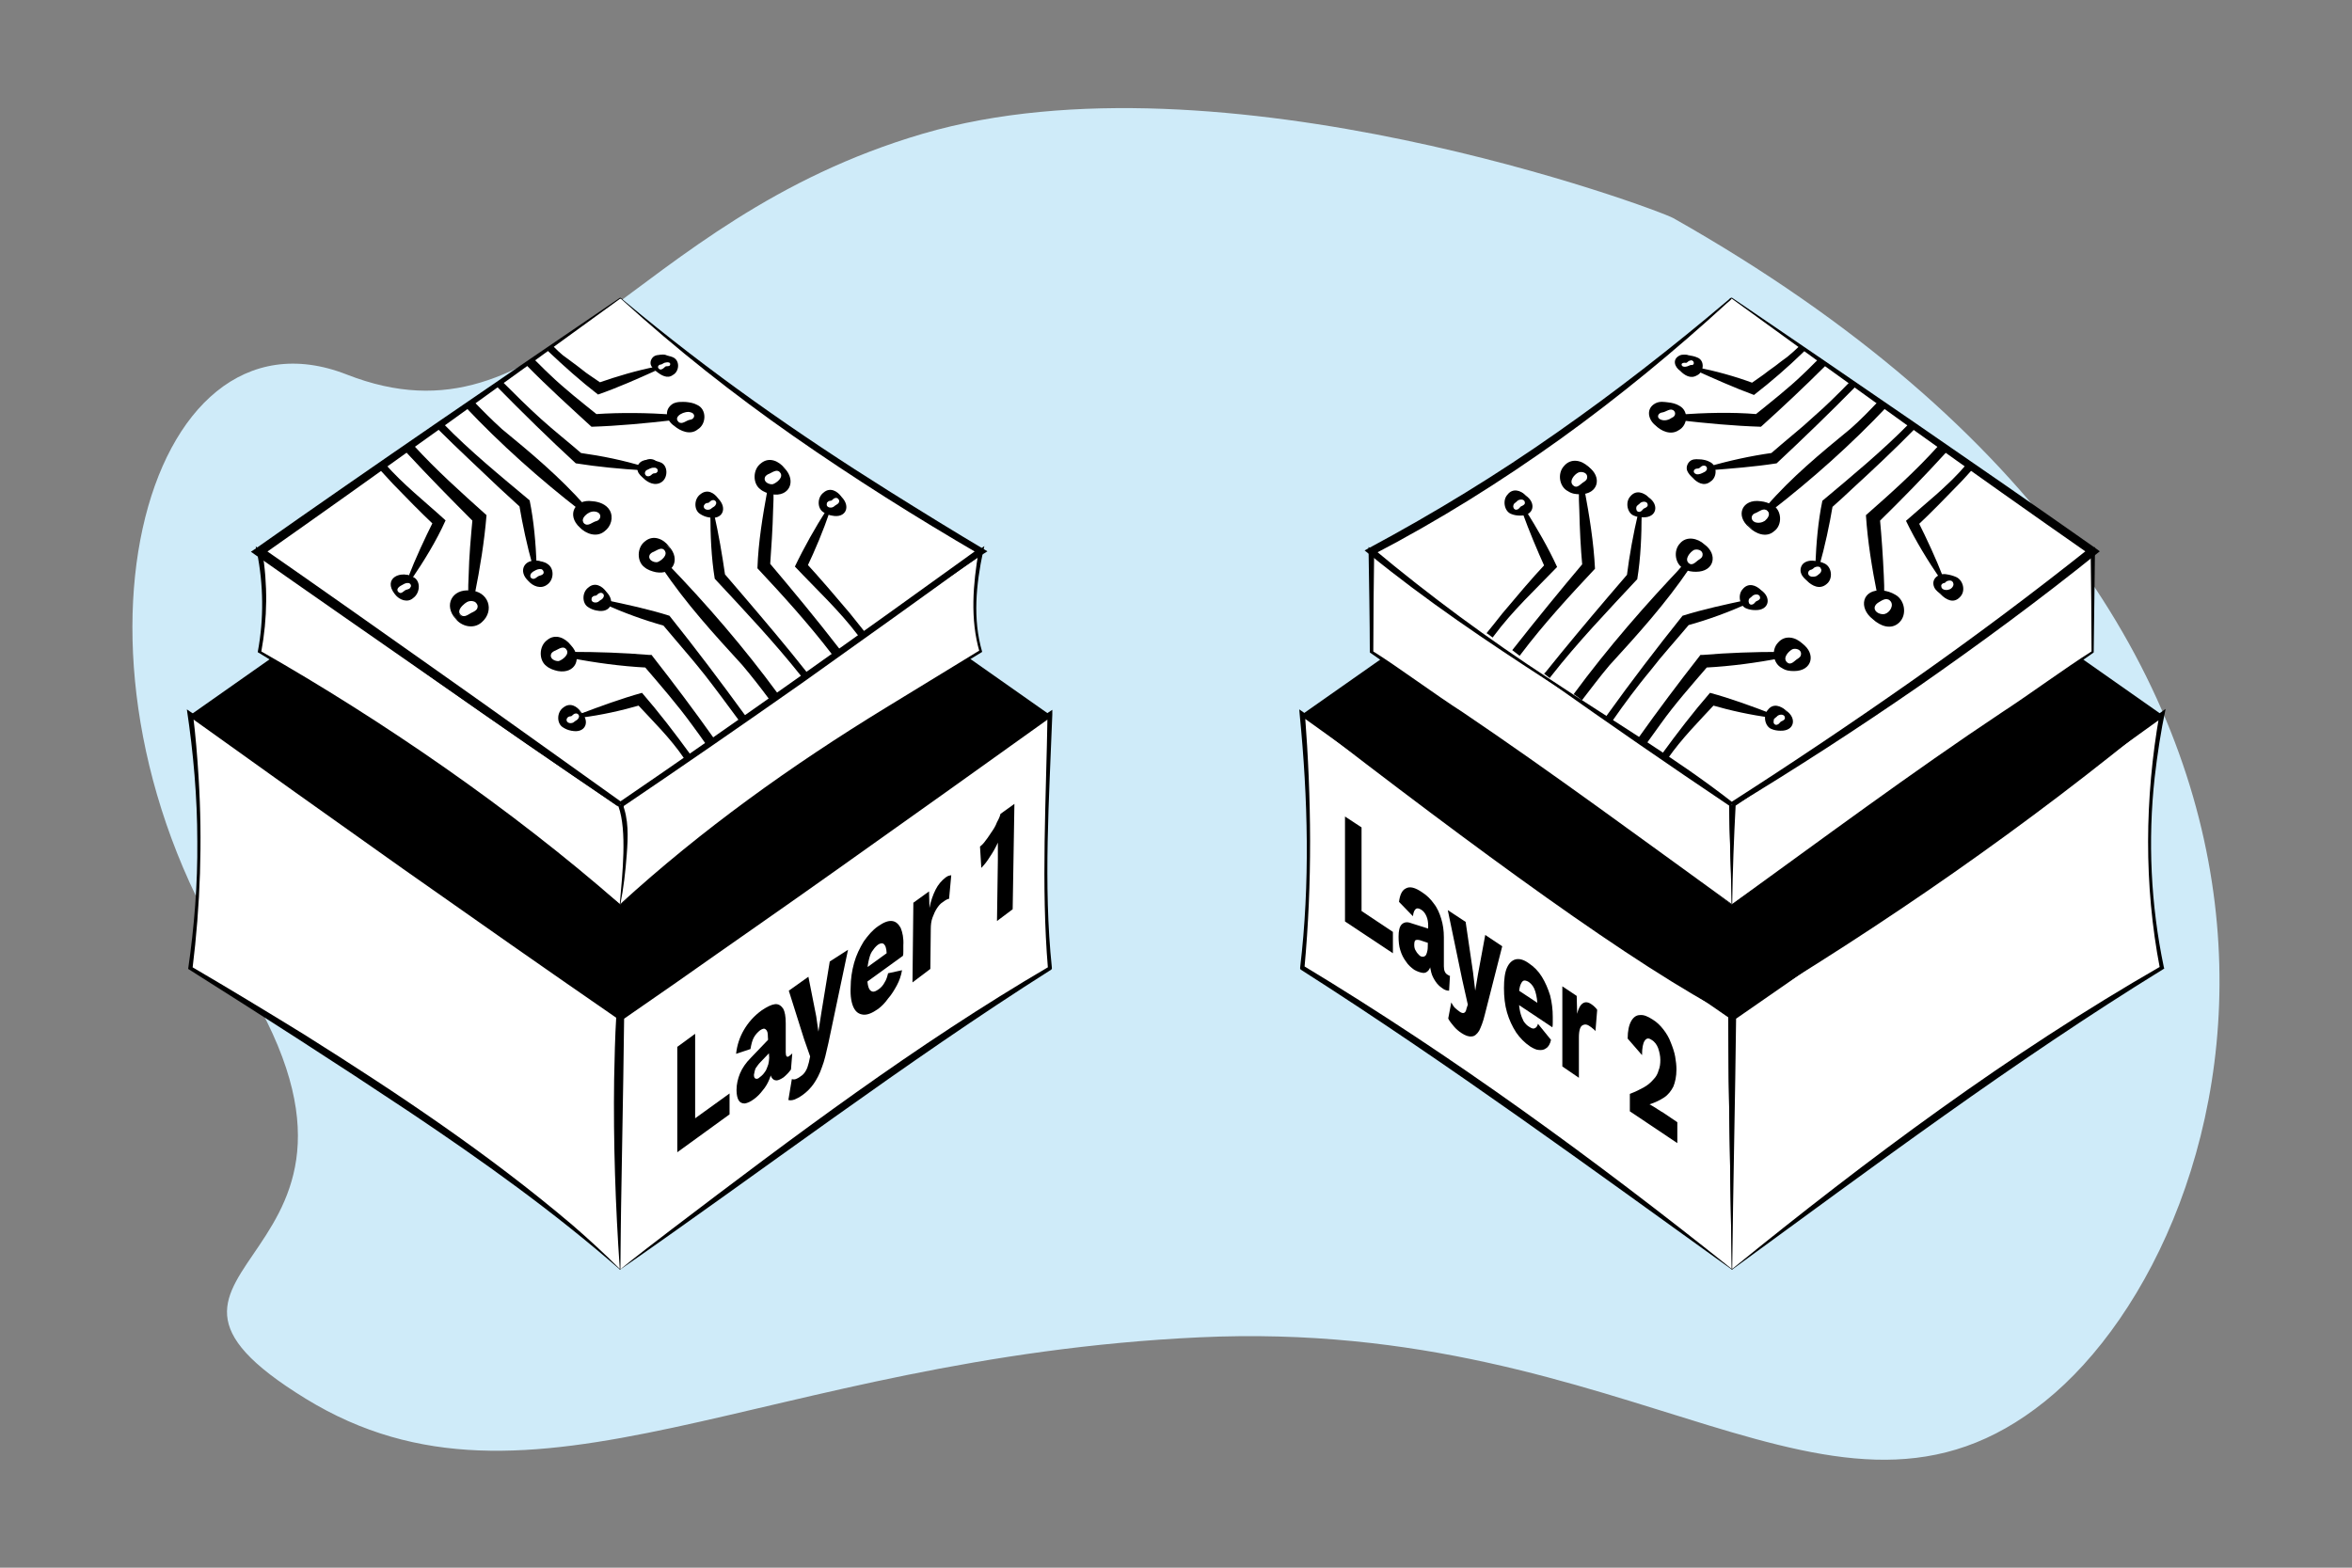 <?xml version="1.0" encoding="UTF-8"?> <!-- Generator: Adobe Illustrator 26.0.2, SVG Export Plug-In . SVG Version: 6.00 Build 0) --> <svg xmlns="http://www.w3.org/2000/svg" xmlns:xlink="http://www.w3.org/1999/xlink" version="1.1" id="Layer_1" x="0px" y="0px" viewBox="0 0 540 360" style="enable-background:new 0 0 540 360;" xml:space="preserve"><rect x="0" y="0" width="540" height="360" fill="#808080" stroke="none"/> <style type="text/css"> .st0{fill:#CFEBF9;} .st1{fill:#C4F2D3;} .st2{fill:#F6D7F9;} .st3{fill:#FFFFFF;} .st4{stroke:#000000;stroke-miterlimit:10;} .st5{fill:#FFFFFF;stroke:#000000;stroke-width:2;stroke-miterlimit:10;} .st6{stroke:#000000;stroke-width:2;stroke-miterlimit:10;} </style> <path class="st0" d="M384.2,50.1c-3.7-2.1-104.1-39.4-172.3-19.4S126.1,104.2,79.6,86s-70,67-25.3,136.4s-35.9,67,15.9,98.8 s104.7-9.4,205.2-14.1s145.8,53.5,194.1,14.7S553.6,145.9,384.2,50.1z"></path> <g> <g> <g> <g> <g> <g> <path class="st3" d="M397.6,291.5c-35.2-26.8-68.6-50.7-98.7-69.2c2-18.6,1.8-38.1,0-58.2l98.7,69.2L397.6,291.5z"></path> <path d="M397.7,291.6c-32.7-23.5-65-47.2-99-68.9c0,0-0.2-0.2-0.2-0.2l0-0.3c2.3-19.3,1.8-38.8-0.1-58.1c0,0-0.1-1.2-0.1-1.2 s1,0.7,1,0.7c14.4,9.7,35.1,24.2,49.6,34.2c16.1,11.2,33.6,23.6,49.7,35C398.4,251.3,397.9,273.2,397.7,291.6L397.7,291.6z M397.6,291.4c-0.2-13-0.5-30.8-0.7-43.8c0,0-0.1-14.4-0.1-14.4c0,0,0.4,0.7,0.4,0.7c-16.1-11.1-33.5-23.3-49.4-34.5 c-14.5-10.2-34.9-24.8-49.1-35c0,0,0.9-0.5,0.9-0.5c1.5,19.4,1.7,38.9-0.1,58.3c0,0-0.2-0.4-0.2-0.4 C333.6,242.5,366.3,266.4,397.6,291.4L397.6,291.4z"></path> </g> <g> <path class="st3" d="M397.6,291.5c36.2-28,69.8-52.2,98.7-69.2c-3.7-18.1-3.9-37.5,0-58.2l-98.7,69.2L397.6,291.5z"></path> <path d="M397.7,291.4c31.1-25.3,63.6-49.5,98.4-69.5c0,0-0.2,0.5-0.2,0.5c-3.7-19.2-3.5-39.1-0.1-58.4c0,0,0.9,0.6,0.9,0.6 c-14.1,10.2-34.7,24.8-49.1,35c-11.8,8.4-25.1,17.6-37,26c0,0-12.4,8.6-12.4,8.6s0.4-0.7,0.4-0.7 C398.4,251.5,397.9,273.2,397.7,291.4L397.7,291.4z M397.6,291.6c-0.2-12.9-0.5-30.6-0.7-43.6c0,0-0.1-14.7-0.1-14.7 s0-0.5,0-0.5s0.4-0.3,0.4-0.3s12.3-8.7,12.3-8.7c28-19.7,58.3-40.9,86.6-60.2c0,0,1.1-0.8,1.1-0.8c-1.1,5.2-1.9,10.5-2.5,15.7 c-1.6,14.5-0.9,29.3,2.1,43.6c0,0,0.1,0.3,0.1,0.3l-0.3,0.2C462.2,243.8,430.1,267.9,397.6,291.6L397.6,291.6z"></path> </g> <path d="M397.6,94.8L397.6,94.8L397.6,94.8L397.6,94.8l-98.7,69.3c40.5,31.3,76.4,57.7,98.7,69.2l0,0l0,0l0,0 c35.1-20.9,68.1-43.9,98.7-69.2L397.6,94.8z"></path> </g> <g> <g> <polygon class="st3" points="397.6,207.7 314.8,149.6 314.8,126.6 397.6,184.7 "></polygon> <path d="M397.7,207.8c-20.3-13.8-42.7-28.6-62.4-43.1c-6.9-5-13.7-10-20.7-14.8c0,0-0.1-0.1-0.1-0.1s0-0.2,0-0.2 c0-6.2-0.2-17.8-0.3-24c12.5,8.4,30,20.5,42.6,29.2c13.9,9.7,27.7,19.6,41.5,29.6C398.2,192.2,397.8,200.1,397.7,207.8 L397.7,207.8z M397.6,207.6c-0.1-7.7-0.5-15.3-0.6-22.9c0,0,0.3,0.5,0.3,0.5c-14-9.4-27.9-19-41.6-28.7 c-12.1-8.6-29.3-20.8-41.1-29.5c0,0,0.9-0.4,0.9-0.4c-0.1,5.7-0.2,17.3-0.2,23c5.9,3.7,13.9,9.7,20.6,14 C355.9,177.1,377.7,193.2,397.6,207.6L397.6,207.6z"></path> </g> <g> <polygon class="st3" points="397.6,207.7 480.4,149.6 480.4,126.6 397.6,184.7 "></polygon> <path d="M397.7,207.6c19.9-14.4,41.6-30.5,61.9-44c6.6-4.3,14.7-10.3,20.6-14c0-5.7-0.1-17.3-0.2-23c0,0,0.9,0.4,0.9,0.4 c-11.8,8.6-29,20.9-41.1,29.5c-13.8,9.7-27.7,19.3-41.6,28.7c0,0,0.3-0.5,0.3-0.5C398.1,192.3,397.8,199.9,397.7,207.6 L397.7,207.6z M397.6,207.8c-0.2-7.7-0.5-15.6-0.6-23.4c13.7-10,27.5-19.9,41.4-29.6c12.6-8.7,30-20.8,42.6-29.2 c-0.1,6.2-0.2,17.8-0.3,24c0,0,0,0.2,0,0.2s-0.1,0.1-0.1,0.1c-6.9,4.8-13.8,9.8-20.7,14.8C440.3,179.1,417.9,194,397.6,207.8 L397.6,207.8z"></path> </g> <g> <path class="st3" d="M397.6,68.5L397.6,68.5L397.6,68.5L397.6,68.5c-25.4,22.5-52.7,42.3-82.8,58.2 c32.3,26.7,61.7,41,82.8,58.1v0l0,0v0c33.1-20.7,60.1-39.9,82.8-58.1L397.6,68.5z"></path> <path d="M397.5,68.5c0.3,0.1,0.1,0,0.1,0c0,0,0,0,0,0S397.6,68.6,397.5,68.5c0.1,0.1,0,0.2,0,0.2l-0.1,0.1 c0,0-0.3,0.3-0.3,0.3l-0.6,0.5c-12,11-24.9,21.6-38.1,31.1c-13.8,9.9-28.2,18.9-43.2,26.7c0,0,0.1-1.4,0.1-1.4 c12.9,10.8,26.5,20.8,40.6,30c14.1,9.4,28.8,18,42.2,28.5c0,0,0,0.3,0,0.3c0,0-1.1,0-1.1,0c0,0,0-0.3,0-0.3 c0,0,0.3-0.2,0.3-0.2c14.2-9.1,28.2-18.5,42-28.2c13.8-9.7,27.3-19.8,40.5-30.3c0,0,0.1,1.6,0.1,1.6 C453.5,109,423.6,87.5,397.5,68.5L397.5,68.5z M397.7,68.4c26.6,18.1,57,38.9,83.3,57.4c0,0,1.1,0.8,1.1,0.8 c-13.5,10.9-27.5,21.2-41.7,31.1c-13.9,9.6-28.1,18.8-42.5,27.5c0,0,0.3-0.5,0.3-0.5c0,0-1.1,0-1.1,0c0,0,0.2,0.4,0.2,0.4 c-13.1-10.7-27.5-19.4-41.7-28.6c-14.2-9.2-28.2-18.6-41.3-29.3c0,0-1-0.8-1-0.8s1.1-0.6,1.1-0.6c14.9-8,29.3-16.8,43.1-26.5 c13.3-9.3,26.4-19.5,38.8-30c0,0,0.6-0.5,0.6-0.5s0.3-0.3,0.3-0.3s0.2-0.1,0.2-0.1s0.1-0.1,0.1-0.1s0,0,0,0l0,0 C397.6,68.4,397.4,68.4,397.7,68.4L397.7,68.4z"></path> </g> </g> </g> </g> <g> <path d="M312.6,209.2l7.2,4.8l0,4.9l-11-7.3v-24.1l3.8,2.5L312.6,209.2z"></path> <path d="M327.9,212.7c0-0.9-0.1-1.6-0.4-2.3c-0.3-0.7-0.7-1.2-1.2-1.5c-0.5-0.3-0.9-0.4-1.2-0.2c-0.3,0.2-0.6,0.7-0.7,1.7 l-3.2-3.3c0.2-1.6,0.7-2.7,1.6-3.1c0.9-0.5,2.1-0.2,3.7,0.9c1.1,0.7,2,1.6,2.7,2.6c0.8,1,1.3,2.2,1.7,3.5 c0.4,1.3,0.6,2.7,0.6,4.2l0,6.7c0,1,0.3,1.6,0.8,1.9c0.3,0.2,0.5,0.3,0.6,0.3l-0.2,3.4c-0.4,0-1-0.1-1.6-0.6 c-0.6-0.4-1.1-0.9-1.5-1.5c-0.4-0.6-0.8-1.3-1-2.1c-0.2-0.8-0.4-1.7-0.4-2.6l0-0.2l0.4,0c0,1-0.2,1.8-0.6,2.3 c-0.4,0.5-0.9,0.7-1.4,0.6c-0.6-0.1-1.2-0.3-1.9-0.7c-0.7-0.5-1.4-1.1-1.9-1.9c-0.6-0.8-1-1.6-1.3-2.6c-0.3-0.9-0.4-2-0.4-3.1 c0-1.3,0.2-2.3,0.7-2.8c0.5-0.5,1.2-0.7,2.2-0.3l4.1,1.3l0,3.3l-2.1-0.7c-0.4-0.1-0.8-0.1-1,0c-0.2,0.1-0.3,0.5-0.3,1.1 c0,0.5,0.1,1,0.4,1.4c0.2,0.4,0.5,0.7,0.8,1c0.2,0.2,0.5,0.3,0.7,0.3c0.2,0,0.4,0,0.6-0.2c0.2-0.1,0.3-0.4,0.4-0.7 c0.1-0.3,0.2-0.8,0.2-1.3L327.9,212.7z"></path> <path d="M344.9,217.3l-4,15.7c-0.4,1.7-0.9,2.9-1.3,3.7c-0.5,0.8-1.1,1.3-1.7,1.3c-0.7,0.1-1.5-0.2-2.4-0.8 c-0.6-0.4-1.2-0.9-1.7-1.5c-0.5-0.6-1-1.2-1.3-1.8l0.7-3.7c0.3,0.5,0.5,0.9,0.8,1.2c0.3,0.3,0.7,0.6,1.1,0.9 c0.4,0.3,0.8,0.4,1,0.3c0.3-0.1,0.5-0.4,0.6-1l0.3-0.9l-1.3-5.8l-3.3-15.9l4.1,2.7l1.7,11.6l0.5,4.2l0.6-3.6l1.7-9.2L344.9,217.3 z"></path> <path d="M351.3,240.3c-1.2-0.8-2.3-1.9-3.2-3.2c-0.9-1.4-1.6-2.9-2.1-4.6c-0.5-1.7-0.7-3.6-0.7-5.6c0-2,0.2-3.6,0.7-4.7 c0.5-1.1,1.2-1.7,2-1.9c0.9-0.2,1.9,0.1,3,0.9c1.2,0.8,2.2,1.8,3,3.1c0.8,1.3,1.4,2.7,1.9,4.3c0.4,1.6,0.6,3.2,0.6,4.9 c0,0.4,0,0.9,0,1.3c0,0.4,0,0.8-0.1,1.1l-8.7-5.8l0-3.3l7.1,4.7l-1.8-0.1c0-1.5-0.2-2.7-0.5-3.7c-0.3-1-0.8-1.7-1.5-2.2 c-0.5-0.3-0.9-0.4-1.2-0.3c-0.3,0.1-0.6,0.6-0.8,1.2c-0.2,0.7-0.3,1.6-0.3,2.8c0,1.2,0.1,2.2,0.3,3.1c0.2,0.9,0.5,1.6,0.8,2.2 c0.4,0.6,0.8,1,1.3,1.3c0.6,0.4,1,0.5,1.3,0.3c0.3-0.1,0.6-0.5,0.7-1l3,3.7c-0.2,0.9-0.6,1.6-1.1,1.9c-0.5,0.4-1.1,0.5-1.8,0.4 C352.8,241.1,352.1,240.8,351.3,240.3z"></path> <path d="M358.7,244.9l0-18.4l3.3,2.2l0.1,4.1c0.3-1.2,0.7-2,1.3-2.4c0.6-0.4,1.3-0.3,2.1,0.3c0.3,0.2,0.5,0.4,0.7,0.6 c0.2,0.2,0.4,0.4,0.5,0.6l-0.4,4.9c-0.1-0.2-0.3-0.4-0.6-0.6c-0.2-0.2-0.5-0.4-0.8-0.6c-0.4-0.3-0.9-0.4-1.2-0.3 c-0.4,0.1-0.7,0.3-0.9,0.8c-0.2,0.5-0.3,1.2-0.3,2.1l0,9.3L358.7,244.9z"></path> <path d="M374.2,255.2l0-4c1.3-0.5,2.3-1,3.2-1.5c0.9-0.5,1.6-1.1,2.2-1.8c0.6-0.6,1-1.3,1.2-2.1c0.3-0.7,0.4-1.5,0.4-2.4 c0-0.9-0.2-1.8-0.5-2.7c-0.3-0.8-0.8-1.5-1.5-1.9c-0.7-0.5-1.2-0.4-1.6,0.2c-0.4,0.6-0.6,1.7-0.6,3.3l-3.3-3.8 c0-1.8,0.3-3.1,0.8-4c0.5-0.9,1.2-1.4,2-1.4c0.9-0.1,1.8,0.3,2.9,1c1,0.6,1.8,1.4,2.5,2.3c0.7,0.9,1.3,1.9,1.7,3 c0.4,1,0.8,2.1,1,3.2c0.2,1.1,0.3,2.1,0.3,3c0,1.6-0.3,2.9-0.7,3.9c-0.5,1-1.2,1.9-2.1,2.5c-0.9,0.6-2.1,1.2-3.4,1.6l0,0 c0.3,0.1,0.5,0.3,0.9,0.5c0.3,0.2,0.7,0.4,1.1,0.7c0.4,0.2,0.7,0.5,1,0.6l3.4,2.3l0,4.8L374.2,255.2z"></path> </g> <g> <g> <g> <g> <g> <g> <polygon points="350.2,117.3 356.4,130 342.5,145.6 342,145.2 355.6,129.9 349.7,117.5 "></polygon> <path d="M350.3,117.2c2.5,4,5.2,8.6,7.2,13c-5,5.2-10.2,10-14.5,15.8c0,0-0.3,0.4-0.3,0.4l-0.4-0.3c-0.2-0.2-0.7-0.5-1-0.7 c0.1-0.1,3.4-4.2,3.6-4.5c3.2-3.8,6.7-8,10.1-11.6c0,0-0.2,1.2-0.2,1.2c-1.9-4.2-3.7-8.5-5.3-12.9 C349.7,117.3,350,117.2,350.3,117.2L350.3,117.2z M350.2,117.4l-0.5,0.3c0,0,0.1-0.2,0.1-0.2c2.4,3.9,4.7,7.9,6.7,12 c0,0,0.3,0.6,0.3,0.6l-0.5,0.5c-3.2,3.7-7,7.7-10.4,11.3c0,0-3.6,3.6-3.6,3.6s-0.1-0.8-0.1-0.8l0.5,0.4c0,0-0.7,0.1-0.7,0.1 c5-4.8,9.2-10.4,13.6-15.8c0,0-0.1,1-0.1,1C353.4,126.1,351.9,122,350.2,117.4L350.2,117.4z"></path> </g> </g> <g> <g> <path d="M350.2,113.8c1,0.8,1.1,2.3,0.3,3.3s-2.3,1.1-3.3,0.3c-1-0.8-1.1-2.3-0.3-3.3C347.7,113.1,349.2,113,350.2,113.8z M347.6,117c0.7,0.6,1.8,0.5,2.4-0.2s0.5-1.8-0.2-2.4s-1.8-0.5-2.4,0.2C346.8,115.3,346.9,116.4,347.6,117z"></path> <g> <path d="M350.3,113.8c2.5,1.7,1.9,4.7-1.3,4.6c-0.7,0-1.4-0.1-2.1-0.4c-1.5-0.6-2-3.1-0.8-4.4 C347.3,112,349.2,112.6,350.3,113.8L350.3,113.8z M350.2,113.9c-1.2-0.9-2.7,0.8-2.9,1.9c-0.1,0.8,0.5,2.2,1.6,1.9 c0.6-0.1,0.9-0.7,1-1.1C350.2,115.8,351.1,114.7,350.2,113.9L350.2,113.9z"></path> <path d="M347.7,116.9c0.3,0.3,0.9,0.1,1.1-0.2c0.3-0.3,0.3-0.4,0.6-0.5c0.2-0.1,0.7-0.3,0.7-0.7c0-1.1-1.5-0.9-1.9-0.3 c-0.1,0.1-0.3,0.2-0.6,0.5C347.4,116,347.3,116.6,347.7,116.9L347.7,116.9z M347.6,117.1c-1.1-0.7-2-1.9-1-3.2 c0.9-1.2,3-1.1,3.6,0c0.3,0.5,0.5,1,0.6,1.6c0.1,0.5,0.3,1.2-0.1,1.8c-0.3,0.6-1.1,0.9-1.8,0.7 C348.3,117.8,347.9,117.3,347.6,117.1L347.6,117.1z"></path> </g> </g> </g> </g> <g> <g> <g> <path d="M378.5,114.3c1,0.8,1.1,2.3,0.3,3.3c-0.8,1-2.3,1.1-3.3,0.3c-1-0.8-1.1-2.3-0.3-3.3S377.5,113.4,378.5,114.3z M375.8,117.4c0.7,0.6,1.8,0.5,2.4-0.2c0.6-0.7,0.5-1.8-0.2-2.4s-1.8-0.5-2.4,0.2C375,115.7,375.1,116.8,375.8,117.4z"></path> <g> <path d="M378.5,114.2c2.5,1.7,1.9,4.7-1.3,4.6c-0.7,0-1.4-0.1-2.1-0.4c-1.5-0.6-2-3.1-0.8-4.4 C375.6,112.4,377.4,113.1,378.5,114.2L378.5,114.2z M378.4,114.4c-1.2-0.9-2.7,0.8-2.9,1.9c-0.1,0.8,0.5,2.2,1.6,1.9 c0.6-0.1,0.9-0.7,1-1.1C378.4,116.3,379.4,115.1,378.4,114.4L378.4,114.4z"></path> <path d="M375.9,117.4c0.3,0.3,0.9,0.1,1.1-0.2c0.3-0.3,0.3-0.4,0.6-0.5c0.2-0.1,0.7-0.3,0.7-0.7c0-1.1-1.5-0.9-1.9-0.3 c-0.1,0.1-0.3,0.2-0.6,0.5C375.6,116.5,375.6,117.1,375.9,117.4L375.9,117.4z M375.8,117.5c-1.1-0.7-2-1.9-1-3.2 c0.9-1.2,3-1.1,3.6,0c0.3,0.5,0.5,1,0.6,1.6c0.1,0.5,0.3,1.2-0.1,1.8c-0.3,0.6-1.1,0.9-1.8,0.7 C376.5,118.2,376.2,117.8,375.8,117.5L375.8,117.5z"></path> </g> </g> </g> <g> <g> <polygon points="376.9,118 375.2,132.5 355.8,154.9 355.3,154.5 374.6,132.3 376.2,117.9 "></polygon> <path d="M376.9,118c0,4.9-0.2,10.1-1,15c-6.8,7.3-13.7,14.5-19.8,22.3c0,0-0.3,0.4-0.3,0.4c-0.2-0.2-0.7-0.5-0.9-0.7 c0,0-0.4-0.3-0.4-0.3l0.4-0.4c4.4-5.5,9.5-11.6,14.1-17c1.6-1.9,3.2-3.7,4.8-5.6l-0.3,0.6c0.6-4.8,1.5-9.7,2.6-14.4 C376.4,117.8,376.7,117.9,376.9,118L376.9,118z M376.8,118.1c0,0-0.6,0-0.6,0l0.2-0.2c0,4.9-0.3,9.9-0.8,14.8 c-4.7,5.4-10.1,11.4-14.9,16.7c-1.6,1.8-3.3,3.6-5,5.4c0,0-0.1-0.8-0.1-0.8l0.5,0.4c0,0-0.7,0.1-0.7,0.1 c5.1-5.4,9.9-11,14.5-16.8c1.6-1.9,3.1-3.9,4.7-5.8c0,0-0.2,0.5-0.2,0.5C374.7,127.7,375.8,122.8,376.8,118.1L376.8,118.1z"></path> </g> </g> </g> </g> <g> <g> <g> <g> <polygon points="406.6,163.9 406.5,164.5 393.2,161 382.6,173.8 382.1,173.4 393,160.3 "></polygon> <path d="M406.7,163.9c0,0.2,0,0.6-0.1,0.9c-4.6-0.6-9.2-1.6-13.7-2.9c0,0,0.9-0.3,0.9-0.3c-3.8,4.1-7.7,8-10.9,12.6 c0,0-0.3,0.4-0.3,0.4s-0.4-0.3-0.4-0.3c-0.2-0.2-0.7-0.5-0.9-0.7c0,0,0.3-0.5,0.3-0.5c3.5-4.8,7.1-9.5,11-14 C397.4,160.4,402.3,162.2,406.7,163.9L406.7,163.9z M406.5,164c-4-0.7-10-1.7-13.9-2.7c0,0,1.1-0.3,1.1-0.3 c-1.8,2.2-3.6,4.4-5.5,6.5c-1.9,2.2-3.8,4.3-5.7,6.3c0,0-0.1-0.8-0.1-0.8s0.5,0.4,0.5,0.4s-0.7,0.1-0.7,0.1 c0.9-1,1.9-2,2.8-3.1c2.9-3.2,5.2-7,7.9-10.4c2.4,0.6,4.8,1.3,7.2,2c2.2,0.7,4.4,1.4,6.5,2.3c0,0-0.2,0.1-0.2,0.1 S406.5,164,406.5,164L406.5,164z"></path> </g> </g> <g> <g> <path d="M410,163.3c1,0.8,1.1,2.3,0.3,3.3c-0.8,1-2.3,1.1-3.3,0.3s-1.1-2.3-0.3-3.3C407.5,162.6,409,162.4,410,163.3z M407.4,166.4c0.7,0.6,1.8,0.5,2.4-0.2c0.6-0.7,0.5-1.8-0.2-2.4c-0.7-0.6-1.8-0.5-2.4,0.2S406.7,165.8,407.4,166.4z"></path> <g> <path d="M410.1,163.2c2.5,1.7,1.9,4.7-1.3,4.6c-0.7,0-1.4-0.1-2.1-0.4c-1.5-0.6-2-3.1-0.8-4.4 C407.1,161.4,408.9,162.1,410.1,163.2L410.1,163.2z M409.9,163.3c-1.2-0.9-2.7,0.8-2.9,1.9c-0.1,0.8,0.5,2.2,1.6,1.9 c0.6-0.1,0.9-0.7,1-1.1C410,165.3,410.9,164.1,409.9,163.3L409.9,163.3z"></path> <path d="M407.4,166.3c0.3,0.3,0.9,0.1,1.1-0.2c0.3-0.3,0.3-0.4,0.6-0.5c0.2-0.1,0.7-0.3,0.7-0.7c0-1.1-1.5-0.9-1.9-0.3 c-0.1,0.1-0.3,0.2-0.6,0.5C407.2,165.5,407.1,166.1,407.4,166.3L407.4,166.3z M407.3,166.5c-1.1-0.7-2-1.9-1-3.2 c0.9-1.2,3-1.1,3.6,0c0.3,0.5,0.5,1,0.6,1.6c0.1,0.5,0.3,1.2-0.1,1.8c-0.3,0.6-1.1,0.9-1.8,0.7 C408.1,167.2,407.7,166.8,407.3,166.5L407.3,166.5z"></path> </g> </g> </g> </g> <g> <g> <g> <path d="M404.3,135.6c1,0.8,1.1,2.3,0.3,3.3c-0.8,1-2.3,1.1-3.3,0.3c-1-0.8-1.1-2.3-0.3-3.3 C401.8,134.9,403.3,134.8,404.3,135.6z M401.6,138.8c0.7,0.6,1.8,0.5,2.4-0.2c0.6-0.7,0.5-1.8-0.2-2.4 c-0.7-0.6-1.8-0.5-2.4,0.2S400.9,138.2,401.6,138.8z"></path> <g> <path d="M404.3,135.5c2.5,1.7,1.9,4.7-1.3,4.6c-0.7,0-1.4-0.1-2.1-0.4c-1.5-0.6-2-3.1-0.8-4.4 C401.4,133.7,403.2,134.4,404.3,135.5L404.3,135.5z M404.2,135.7c-1.2-0.9-2.7,0.8-2.9,1.9c-0.1,0.8,0.5,2.2,1.6,1.9 c0.6-0.1,0.9-0.7,1-1.1C404.2,137.6,405.2,136.5,404.2,135.7L404.2,135.7z"></path> <path d="M401.7,138.7c0.3,0.3,0.9,0.1,1.1-0.2c0.3-0.3,0.3-0.4,0.6-0.5c0.2-0.1,0.7-0.3,0.7-0.7c0-1.1-1.5-0.9-1.9-0.3 c-0.1,0.1-0.3,0.2-0.6,0.5C401.4,137.8,401.4,138.4,401.7,138.7L401.7,138.7z M401.6,138.9c-1.1-0.7-2-1.9-1-3.2 c0.9-1.2,3-1.1,3.6,0c0.3,0.5,0.5,1,0.6,1.6c0.1,0.5,0.3,1.2-0.1,1.8c-0.3,0.6-1.1,0.9-1.8,0.7 C402.3,139.6,402,139.1,401.6,138.9L401.6,138.9z"></path> </g> </g> </g> <g> <g> <polygon points="400.9,137.9 401.1,138.5 387.3,142.8 369.9,165.1 369.4,164.7 386.9,142.3 "></polygon> <path d="M400.9,137.8c0.1,0.2,0.3,0.5,0.4,0.8c-4.5,2-9.1,3.7-13.8,5c0,0,0.4-0.3,0.4-0.3c-3,3.6-6.2,7.1-9.1,10.8 c-3,3.7-5.8,7.4-8.5,11.3c0,0-0.3,0.4-0.3,0.4c-0.2-0.2-0.7-0.6-1-0.7c0,0-0.4-0.3-0.4-0.3s0.3-0.5,0.3-0.5 c5.6-7.8,11.4-15.4,17.4-22.9C391.1,139.9,396.2,138.8,400.9,137.8L400.9,137.8z M400.8,138c-3.9,1.6-9.7,4-13.6,5.3 c0,0,0.5-0.4,0.5-0.4c-5.8,7.5-11.8,14.9-17.9,22.1c0,0-0.1-0.8-0.1-0.8s0.5,0.4,0.5,0.4s-0.8,0.1-0.8,0.1 c1.5-1.8,3-3.6,4.5-5.4c4.5-5.5,8.5-11.3,12.7-17c0,0,0.1-0.2,0.1-0.2l0.3-0.1c4.5-1.6,9.2-2.8,14-3.7c0,0-0.1,0.2-0.1,0.2 L400.8,138L400.8,138z"></path> </g> </g> </g> </g> </g> <g> <g> <g> <g> <g> <polygon points="408.6,149.8 408.7,150.9 391.5,152.5 377.6,170.5 376.7,169.7 391,151.4 "></polygon> <path d="M408.7,149.7c0.1,0.4,0.2,0.9,0.3,1.4c-5.7,1.1-11.6,1.9-17.4,2.2c0,0,0.5-0.3,0.5-0.3c-3.6,4.2-7.6,8.7-10.8,13.2 c-1.2,1.6-2.4,3.4-3.6,5c0,0-0.5-0.3-0.5-0.3c-0.3-0.2-1.1-0.8-1.3-1c0,0,0.3-0.5,0.3-0.5c4.4-6.2,9.2-12.6,13.9-18.6 c0,0,0.3-0.4,0.3-0.4s0.5,0,0.5,0C396.8,149.9,402.8,149.7,408.7,149.7L408.7,149.7z M408.6,149.8c-5.6,1-11.9,2.1-17.5,2.7 c0,0,0.7-0.4,0.7-0.4c-2.1,2.7-5.1,6.4-7.2,9.1c-2.4,3-4.9,6-7.4,8.9c0,0-0.1-0.8-0.1-0.8l0.8,0.8c0,0-0.8,0.1-0.8,0.1 c1.2-1.5,2.5-2.9,3.6-4.4c3.5-4.2,6.9-9.2,10.1-13.7c0,0,0.2-0.2,0.2-0.2l0.4-0.1c5.7-0.8,11.5-1.1,17.3-1.1 c0,0-0.2,0.3-0.2,0.3C408.5,150.6,408.6,150.2,408.6,149.8L408.6,149.8z"></path> </g> </g> <g> <g> <path d="M413.8,147.8c1.4,1.2,1.6,3.3,0.4,4.7c-1.2,1.4-3.3,1.6-4.7,0.4c-1.4-1.2-1.6-3.3-0.4-4.7 C410.2,146.9,412.3,146.7,413.8,147.8z M410.2,152.2c0.9,0.8,2.3,0.6,3.1-0.3c0.8-0.9,0.6-2.3-0.3-3.1 c-0.9-0.8-2.3-0.6-3.1,0.3C409.1,150,409.3,151.4,410.2,152.2z"></path> <g> <path d="M413.8,147.8c3.2,2.3,2.3,6.3-1.9,6.3c-1,0-1.9-0.1-2.8-0.7c-2-1-2.5-4.1-0.9-5.8 C409.8,145.7,412.3,146.3,413.8,147.8L413.8,147.8z M413.7,147.9c-1.3-1.1-3.1,0-3.9,1.1c-0.8,1-0.8,2.5,0,3.6 c1.1,1.5,3.1,1,3.7-0.6C414.2,150.9,415.1,149,413.7,147.9L413.7,147.9z"></path> <path d="M410.3,152.1c0.9,0.8,1.7-0.4,2.4-0.8c0.3-0.2,0.8-0.5,0.8-1.1c0.1-1.1-1.3-1.4-2-1.1 C410.6,149.6,409.2,151.1,410.3,152.1L410.3,152.1z M410.1,152.2c-1.2-0.8-2.2-2.4-1.1-3.9c1.1-1.4,3.5-1.4,4.3,0 c0.4,0.6,0.6,1.2,0.8,1.9c0.1,0.6,0.2,1.5-0.2,2.2C412.9,154,411.2,153.2,410.1,152.2L410.1,152.2z"></path> </g> </g> </g> </g> <g> <g> <g> <polygon points="363.7,112.6 365.4,130.3 348.8,149.9 347.9,149.1 364.2,129.9 362.6,112.7 "></polygon> <path d="M363.8,112.5c1.1,5.9,2.1,12,2.4,18.1c-5.9,6.3-11.8,12.7-17,19.6c0,0-0.3,0.4-0.3,0.4c-0.3-0.2-1-0.8-1.3-1 c0,0-0.4-0.3-0.4-0.3l0.4-0.5c5.2-6.6,10.5-13.1,15.9-19.5c0,0-0.2,0.8-0.2,0.8c-0.4-4.3-0.6-8.6-0.7-12.9 c-0.1-1.5-0.1-3-0.1-4.6C362.8,112.5,363.4,112.5,363.8,112.5L363.8,112.5z M363.7,112.7c-0.4,0.1-0.7,0.2-1.1,0.3 c0,0,0.2-0.2,0.2-0.2c0.3,1.4,0.5,2.8,0.8,4.3c0.7,4.4,1.3,8.9,1.8,13.3c-4.2,4.9-8.4,9.8-12.7,14.6 c-1.4,1.6-2.8,3.1-4.3,4.6c0,0-0.1-0.8-0.1-0.8l0.9,0.8c0,0-0.7,0.1-0.7,0.1c1.4-1.6,2.9-3.2,4.3-4.8 c4.3-4.8,8.1-9.9,12.1-15c0,0-0.2,0.6-0.2,0.6C363.8,124.7,363.7,118.5,363.7,112.7L363.7,112.7z"></path> </g> </g> <g> <g> <path d="M364.7,107.2c1.4,1.2,1.6,3.3,0.4,4.7c-1.2,1.4-3.3,1.6-4.7,0.4c-1.4-1.2-1.6-3.3-0.4-4.7 C361.1,106.3,363.2,106,364.7,107.2z M361.1,111.5c0.9,0.8,2.3,0.6,3.1-0.3c0.8-0.9,0.6-2.3-0.3-3.1 c-0.9-0.8-2.3-0.6-3.1,0.3C360,109.4,360.1,110.8,361.1,111.5z"></path> <g> <path d="M364.7,107.2c3.2,2.3,2.3,6.3-1.9,6.3c-1,0-1.9-0.1-2.8-0.7c-2-1-2.5-4.1-0.9-5.8 C360.7,105.1,363.2,105.7,364.7,107.2L364.7,107.2z M364.6,107.3c-1.3-1.1-3.1,0-3.9,1.1c-0.8,1-0.8,2.5,0,3.6 c1.1,1.5,3.1,1,3.7-0.6C365.1,110.3,365.9,108.4,364.6,107.3L364.6,107.3z"></path> <path d="M361.2,111.5c0.9,0.8,1.7-0.4,2.4-0.8c0.3-0.2,0.8-0.5,0.8-1.1c0.1-1.1-1.3-1.4-2-1.1 C361.5,108.9,360.1,110.5,361.2,111.5L361.2,111.5z M361,111.6c-1.2-0.8-2.2-2.4-1.1-3.9c1.1-1.4,3.5-1.4,4.3,0 c0.4,0.6,0.6,1.2,0.8,1.9c0.1,0.6,0.2,1.5-0.2,2.2C363.8,113.4,362.1,112.6,361,111.6L361,111.6z"></path> </g> </g> </g> </g> </g> <g> <g> <g> <rect x="355.8" y="144.1" transform="matrix(0.637 -0.771 0.771 0.637 24.51 341.458)" width="38.5" height="1.1"></rect> <path d="M386.8,129.4c0.4,0.2,0.9,0.5,1.3,0.8c0,0-0.2,0.3-0.2,0.3c-5.4,8-11.9,15.2-18.4,22.3c-2.2,2.6-4.2,5.3-6.3,8 c-0.5-0.4-1.3-1-1.9-1.4C369.1,148.8,377.9,138.7,386.8,129.4L386.8,129.4z M386.9,129.6c-5.7,7.9-11.4,15.6-17.8,22.9 c-2,2.4-4.1,4.8-6.3,7.1l-0.1-0.9l0.8,0.8c0,0-0.8,0.1-0.8,0.1c2.2-2.4,4.3-4.7,6.3-7.3c3.9-5.1,7.5-10.4,11.9-15.1 c2.1-2.4,4.3-4.8,6.5-7.1c0,0,0,0.4,0,0.4C387.3,130.2,387.1,129.9,386.9,129.6L386.9,129.6z"></path> </g> </g> <g> <g> <path d="M391.2,125.1c1.4,1.2,1.6,3.3,0.4,4.7s-3.3,1.6-4.7,0.4c-1.4-1.2-1.6-3.3-0.4-4.7S389.8,123.9,391.2,125.1z M387.6,129.4c0.9,0.8,2.3,0.6,3.1-0.3c0.8-0.9,0.6-2.3-0.3-3.1c-0.9-0.8-2.3-0.6-3.1,0.3 C386.6,127.2,386.7,128.6,387.6,129.4z"></path> <g> <path d="M391.3,125c3.2,2.3,2.3,6.3-1.9,6.3c-1,0-1.9-0.1-2.8-0.7c-2-1-2.5-4.1-0.9-5.8C387.2,123,389.8,123.6,391.3,125 L391.3,125z M391.1,125.2c-1.3-1.1-3.1,0-3.9,1.1c-0.8,1-0.8,2.5,0,3.6c1.1,1.5,3.1,1,3.7-0.6 C391.6,128.1,392.5,126.3,391.1,125.2L391.1,125.2z"></path> <path d="M387.7,129.3c0.9,0.8,1.7-0.4,2.4-0.8c0.3-0.2,0.8-0.5,0.8-1.1c0.1-1.1-1.3-1.4-2-1.1 C388,126.8,386.7,128.4,387.7,129.3L387.7,129.3z M387.6,129.5c-1.2-0.8-2.2-2.4-1.1-3.9c1.1-1.4,3.5-1.4,4.3,0 c0.4,0.6,0.6,1.2,0.8,1.9c0.1,0.6,0.2,1.5-0.2,2.2C390.4,131.3,388.6,130.5,387.6,129.5L387.6,129.5z"></path> </g> </g> </g> </g> </g> </g> <g> <g> <g> <g> <g> <g> <polygon points="445.5,132.9 438.6,119.8 451.9,107 452.4,107.4 439.4,119.9 446.1,132.7 "></polygon> <path d="M445.5,133c-2.8-4.1-5.7-8.8-7.9-13.4c4.7-4.2,9.8-8.1,13.9-13c0,0,0.3-0.3,0.3-0.3c0.2,0.2,0.7,0.5,0.9,0.7 c0,0,0.5,0.4,0.5,0.4c-1.2,1.3-2.3,2.6-3.5,3.8c-3.1,3.2-6.3,6.5-9.6,9.6c0,0,0.2-1.2,0.2-1.2c2.1,4.2,4.2,8.7,5.9,13.1 c0,0,0.1,0.2,0.1,0.2C446.1,132.9,445.7,132.9,445.5,133L445.5,133z M445.5,132.8l0.5-0.3c0,0-0.1,0.3-0.1,0.3 c-2.8-4.1-5.4-8.6-7.8-13c2.3-2.3,4.7-4.6,7.1-6.8c2.2-2.1,4.4-4.1,6.7-6c0,0,0,0.9,0,0.9l-0.5-0.4c0,0,0.7,0,0.7,0 c-1.2,1-2.3,2-3.5,3c-3.4,3.1-6.3,6.7-9.5,10c0,0,0.2-1,0.2-1C441.8,123.8,443.6,128,445.5,132.8L445.5,132.8z"></path> </g> </g> <g> <g> <path d="M445.7,136.4c-1.1-1-1.3-2.5-0.5-3.5c0.8-0.9,2.4-0.9,3.5,0c1.1,0.9,1.3,2.5,0.5,3.5 C448.4,137.4,446.8,137.4,445.7,136.4z M448.3,133.4c-0.8-0.7-2-0.7-2.6,0c-0.6,0.7-0.5,1.8,0.4,2.5c0.8,0.7,2,0.7,2.6,0 C449.3,135.2,449.1,134.1,448.3,133.4z"></path> <g> <path d="M445.6,136.5c-0.5-0.5-1.1-0.8-1.5-1.6c-0.9-2,1.1-3.4,2.9-3c0.7,0.1,1.4,0.3,2.1,0.6c1.6,0.7,2.3,3.2,0.9,4.6 C448.5,138.7,446.8,137.7,445.6,136.5L445.6,136.5z M445.7,136.3c1.1,0.9,3-0.3,3-1.6c0-0.9-0.7-2.3-1.8-2.2 c-0.6,0-1,0.6-1.1,0.9C445.5,134.3,444.8,135.6,445.7,136.3L445.7,136.3z"></path> <path d="M448.2,133.5c-0.3-0.3-0.9-0.2-1.3,0c-0.3,0.3-0.4,0.4-0.6,0.4c-0.2,0-0.7,0.3-0.6,0.7c0,0.9,1.2,1,1.7,0.8 C448.1,135.3,449,134.2,448.2,133.5L448.2,133.5z M448.3,133.3c0.6,0.4,1.7,1.2,1.6,2.2c-0.1,1.2-1.5,2.1-2.6,1.9 c-1.4-0.1-2-1.5-2.3-2.6c-0.2-0.5-0.4-1.3,0-1.9c0.4-0.7,1.3-0.9,1.9-0.6C447.6,132.6,448,133.1,448.3,133.3L448.3,133.3z"></path> </g> </g> </g> </g> <g> <g> <g> <path d="M415,133.3c-1.1-1-1.2-2.5-0.2-3.5c0.9-0.9,2.6-0.9,3.7,0c1.1,1,1.2,2.5,0.2,3.5C417.7,134.3,416,134.3,415,133.3z M418,130.3c-0.8-0.7-2-0.7-2.7,0c-0.7,0.7-0.6,1.8,0.2,2.5c0.8,0.7,2,0.7,2.7,0C418.8,132.1,418.7,131,418,130.3z"></path> <g> <path d="M414.9,133.4c-0.5-0.5-1.1-0.9-1.4-1.8c-0.3-0.8,0-1.9,0.8-2.4c0.8-0.5,1.7-0.5,2.4-0.4c0.7,0.1,1.4,0.2,2.2,0.6 c1.7,0.8,2,3.5,0.5,4.7C417.8,135.5,416,134.5,414.9,133.4L414.9,133.4z M415,133.2c1.2,1,3.1-0.4,3.3-1.6 c0.1-0.9-0.6-2.3-1.7-2.2c-0.6,0-1,0.6-1.2,1C414.9,131.1,414.1,132.4,415,133.2L415,133.2z"></path> <path d="M417.9,130.3c-0.3-0.3-0.9-0.2-1.3,0c-0.3,0.3-0.5,0.4-0.7,0.5c-0.9,0.1-1.1,1.3-0.1,1.6c0.6,0.1,1.2,0,1.5-0.3 c0.1-0.1,0.3-0.2,0.6-0.5C418.2,131.3,418.3,130.7,417.9,130.3L417.9,130.3z M418,130.2c1.1,0.8,2.1,2.1,0.8,3.4 c-1,1.1-3,0.9-3.8-0.4c-0.3-0.6-0.5-1.1-0.6-1.7c-0.4-1.4,0.5-3.1,2.2-2.5C417.3,129.4,417.6,129.9,418,130.2L418,130.2z"></path> </g> </g> </g> <g> <g> <polygon points="416.9,129.6 419.1,115.5 438.6,97.7 439.1,98.1 419.8,115.8 417.6,129.7 "></polygon> <path d="M416.8,129.6c0.2-4.8,0.6-9.8,1.6-14.6c6.8-5.7,13.7-11.4,19.9-17.7c0,0,0.3-0.3,0.3-0.3c0.2,0.1,0.7,0.5,0.9,0.7 c0,0,0.5,0.4,0.5,0.4s-0.5,0.5-0.5,0.5c-4.4,4.5-9.5,9.3-14.2,13.6c-1.6,1.5-3.2,3-4.8,4.4c0,0,0.3-0.6,0.3-0.6 c-0.8,4.7-1.8,9.4-3.1,14C417.4,129.9,417,129.7,416.8,129.6L416.8,129.6z M416.9,129.5c0,0,0.6,0,0.6,0s-0.2,0.2-0.2,0.2 c0.2-4.8,0.7-9.6,1.4-14.4c6.4-5.9,13.3-12,20-17.6c0,0,0,0.8,0,0.8s-0.5-0.4-0.5-0.4s0.7,0,0.7,0 c-5.1,4.2-9.9,8.7-14.6,13.4c-1.6,1.5-3.1,3.1-4.7,4.6l0.3-0.5C419.4,120.3,418.1,125,416.9,129.5L416.9,129.5z"></path> </g> </g> </g> </g> <g> <g> <g> <g> <polygon points="389.3,84.9 389.5,84.5 402.3,88.8 413.2,79.9 413.7,80.2 402.5,89.4 "></polygon> <path d="M389.2,85c0-0.2,0.1-0.5,0.2-0.7c4.5,0.9,8.9,2.1,13.2,3.7c0,0-0.8,0.2-0.8,0.2c3.8-2.7,7.8-5.3,11.2-8.6 c0,0,0.3-0.3,0.3-0.3c0.2,0.1,0.6,0.4,0.8,0.6c0,0,0.5,0.4,0.5,0.4s-0.5,0.5-0.5,0.5c-3.6,3.5-7.4,6.8-11.4,9.9 C398.1,89,393.4,86.9,389.2,85L389.2,85z M389.4,84.9c3.9,0.9,9.7,2.3,13.4,3.5c0,0-1,0.2-1,0.2c1.8-1.6,3.7-3.1,5.7-4.5 c1.9-1.5,3.9-2.9,5.9-4.3c0,0,0,0.9,0,0.9l-0.4-0.4c0,0,0.7,0,0.7,0c-1,0.7-1.9,1.4-2.9,2.1c-3,2.2-5.4,5-8.2,7.4 c-4.5-1.4-8.8-3.1-13.1-5.1c0,0,0.2-0.1,0.2-0.1L389.4,84.9L389.4,84.9z"></path> </g> </g> <g> <g> <path d="M385.9,85.1c-0.9-0.8-0.9-2,0.1-2.7c0.9-0.7,2.4-0.6,3.3,0.1c0.9,0.8,0.9,2,0,2.7C388.3,85.9,386.8,85.9,385.9,85.1 z M388.8,82.9c-0.7-0.6-1.7-0.6-2.4-0.1c-0.7,0.5-0.7,1.4,0,2c0.7,0.6,1.8,0.6,2.4,0.1C389.4,84.3,389.5,83.4,388.8,82.9z"></path> <g> <path d="M385.8,85.2c-1.3-0.9-2-2.7-0.1-3.6c0.7-0.3,1.5-0.1,2.1,0c0.6,0.1,1.2,0.2,1.9,0.5c1.8,0.7,1.5,3.4-0.1,4.1 C388.1,87.1,386.7,86.1,385.8,85.2L385.8,85.2z M385.9,85c0.4,0.4,1.1,0.3,1.5,0c0.7-0.4,1.2-0.6,1.5-1.1 c0.3-0.7-0.4-1.8-1.3-1.7c-0.5,0-0.9,0.5-1.2,0.7c-0.2,0.3-0.4,0.4-0.7,0.7C385.5,84,385.5,84.7,385.9,85L385.9,85z"></path> <path d="M388.7,82.9c-0.3-0.3-0.8-0.1-1.1,0.1c-0.3,0.3-0.5,0.4-0.7,0.3c-0.2,0-0.7,0-0.8,0.3c-0.1,0.3,0.2,0.6,0.5,0.6 c0.6,0.1,1.1-0.2,1.6-0.4C388.8,84,389.2,83.3,388.7,82.9L388.7,82.9z M388.9,82.8c2.2,1.3,0.9,3.8-1.5,3.3 c-1.2-0.2-1.8-1.4-1.9-2.5c-0.2-1.2,0.9-2.6,2.2-1.9C388.2,82.1,388.5,82.5,388.9,82.8L388.9,82.8z"></path> </g> </g> </g> </g> <g> <g> <g> <path d="M388.6,109.6c-1-0.9-1-2.3,0-3.1c1-0.8,2.6-0.8,3.6,0.1c1,0.9,1,2.3,0,3.1C391.2,110.5,389.6,110.5,388.6,109.6z M391.8,107c-0.7-0.6-1.9-0.7-2.6,0c-0.7,0.6-0.7,1.6,0,2.3c0.7,0.6,1.9,0.7,2.6,0C392.5,108.6,392.5,107.6,391.8,107z"></path> <g> <path d="M388.6,109.7c-0.4-0.4-1-0.9-1.3-1.8c-0.2-0.9,0.3-1.8,1-2.2c0.8-0.4,1.6-0.2,2.3-0.2c0.7,0.1,1.3,0.2,2,0.6 c1.7,0.8,1.7,3.5,0.1,4.5C391.2,111.8,389.6,110.8,388.6,109.7L388.6,109.7z M388.7,109.6c0.8,0.8,2.1-0.1,2.7-0.6 c1.1-0.6,0.7-2.8-0.9-2.7c-0.6,0-1,0.5-1.2,0.9C388.8,107.8,387.7,108.6,388.7,109.6L388.7,109.6z"></path> <path d="M391.7,107.1c-0.3-0.3-0.9-0.2-1.2,0.1c-0.3,0.3-0.5,0.4-0.8,0.4c-0.9,0-1.2,1-0.2,1.3c0.7,0.1,1.2-0.2,1.8-0.5 C391.8,108.2,392.2,107.5,391.7,107.1L391.7,107.1z M391.8,106.9c1.1,0.7,1.8,2.2,0.5,3.3c-1.1,0.8-2.8,0.6-3.5-0.6 C387.2,106.8,389.3,104.1,391.8,106.9L391.8,106.9z"></path> </g> </g> </g> <g> <g> <polygon points="392.5,107.9 392.3,107.3 407,104.8 425,88 425.5,88.4 407.4,105.4 "></polygon> <path d="M392.4,108c-0.1-0.2-0.2-0.5-0.3-0.8c4.8-1.4,9.8-2.5,14.8-3.2c0,0-0.4,0.2-0.4,0.2c3.1-2.7,6.3-5.3,9.4-8 c3.1-2.8,6-5.6,8.9-8.6c0,0,0.3-0.3,0.3-0.3c0.2,0.2,0.7,0.5,0.9,0.6c0,0,0.5,0.4,0.5,0.4l-0.5,0.5 c-5.8,5.9-12,11.9-18.1,17.6C402.8,107.2,397.4,107.6,392.4,108L392.4,108z M392.5,107.8c5-1.3,9.7-2.6,14.7-3.5 c0,0-0.5,0.3-0.5,0.3c4.5-4.3,9.1-8.4,13.8-12.6c0,0,4.7-4.1,4.7-4.1s0,0.9,0,0.9s-0.4-0.4-0.4-0.4l0.7,0 c-6.3,5.3-12.1,11.1-17.8,17c0,0-0.2,0.2-0.2,0.2s-0.3,0.1-0.3,0.1c-4.9,1-9.8,1.6-14.8,1.8c0,0,0.1-0.2,0.1-0.2 S392.5,107.8,392.5,107.8L392.5,107.8z"></path> </g> </g> </g> </g> </g> <g> <g> <g> <g> <g> <polygon points="385.7,96.5 385.7,95.5 403.3,95.9 417.8,82.9 418.6,83.6 403.9,96.9 "></polygon> <path d="M385.6,96.5c-0.1-0.4-0.1-0.8-0.1-1.3c6-0.4,11.9-0.6,17.9-0.1c0,0-0.5,0.2-0.5,0.2c3.7-3,7.8-6.2,11.1-9.4 c1.3-1.2,2.5-2.5,3.8-3.7c0,0,0.4,0.3,0.4,0.3c0.3,0.2,1.1,0.8,1.4,1c0,0-0.5,0.5-0.5,0.5c-4.7,4.7-9.8,9.5-14.8,14 C398,97.8,391.8,97.2,385.6,96.5L385.6,96.5z M385.7,96.4c5.8-0.3,12.4-0.6,18.1-0.5c0,0-0.7,0.3-0.7,0.3 c2.1-1.9,5.3-4.7,7.5-6.6c2.5-2.2,5-4.3,7.6-6.4l0,0.9c0,0-0.8-0.7-0.8-0.7l0.7,0c-1.2,1-2.5,2-3.7,3.1 c-3.7,3.1-7.4,6.9-10.7,10.3c-6,0.2-12-0.3-18-1c0,0,0.2-0.2,0.2-0.2C385.9,95.8,385.8,96.1,385.7,96.4L385.7,96.4z"></path> </g> </g> <g> <g> <path d="M380.1,97.6c-1.3-1.2-1.2-3,0.2-4.1c1.4-1.1,3.6-1,4.9,0.1c1.3,1.2,1.3,3-0.1,4.1C383.7,98.8,381.5,98.8,380.1,97.6 z M384.4,94.3c-0.9-0.8-2.3-0.8-3.3-0.1c-0.9,0.7-1,1.9-0.1,2.7c0.9,0.8,2.4,0.8,3.3,0.1C385.2,96.2,385.2,95,384.4,94.3z"></path> <g> <path d="M380.1,97.7c-1.7-1.3-2.3-3.9,0-5.1c1-0.5,2-0.3,2.9-0.2c0.9,0.1,1.8,0.3,2.6,0.8c2.2,1.2,1.9,4.5-0.2,5.6 C383.6,100,381.4,99,380.1,97.7L380.1,97.7z M380.2,97.5c1.3,1.2,4.6-0.2,5-1.8c0.3-1.2-0.9-2.9-2.3-2.7 c-0.8,0-1.5,0.5-1.9,1C380,94.8,378.9,96.4,380.2,97.5L380.2,97.5z"></path> <path d="M384.3,94.3c-0.8-0.7-1.8,0.3-2.6,0.4c-1.1,0.1-1.5,1.3-0.3,1.7c0.9,0.3,1.8,0,2.5-0.5 C384.5,95.7,384.9,94.9,384.3,94.3L384.3,94.3z M384.4,94.2c1.3,0.9,1.9,2.7,0.3,3.8c-2.1,1.4-4.7-0.2-4.7-2.6 c-0.2-1.5,1.2-3.1,2.8-2.4C383.5,93.3,384,93.8,384.4,94.2L384.4,94.2z"></path> </g> </g> </g> </g> <g> <g> <g> <polygon points="431.1,136.4 429.3,118.6 445.5,102.7 446.4,103.4 430.5,119.1 432.3,136.4 "></polygon> <path d="M431,136.5c-1.2-6-2.2-12.1-2.6-18.2c5.8-5.1,11.5-10.2,16.7-16c0,0,0.3-0.3,0.3-0.3c0.3,0.2,1,0.8,1.3,1 c0,0,0.5,0.4,0.5,0.4l-0.4,0.5c-5,5.5-10.2,10.8-15.5,16c0,0,0.3-0.9,0.3-0.9c0.4,4.3,0.7,8.7,0.9,13.1 c0.1,1.5,0.1,3.1,0.1,4.6C432.1,136.6,431.5,136.6,431,136.5L431,136.5z M431.2,136.4c0.4,0,0.8-0.1,1.2-0.2l-0.2,0.3 c-1.2-5.7-2-11.5-2.7-17.3c0,0-0.1-0.5-0.1-0.5c2.7-2.8,5.6-5.4,8.4-8.1c2.7-2.6,5.4-5.1,8.2-7.6c0,0,0,0.8,0,0.8l-0.9-0.7 c0,0,0.7,0,0.7,0c-1.4,1.3-2.8,2.5-4.2,3.8c-4.2,3.9-7.9,8.1-11.8,12.3c0,0,0.2-0.7,0.2-0.7 C430.9,124.3,431.1,130.5,431.2,136.4L431.2,136.4z"></path> </g> </g> <g> <g> <path d="M430.1,142.1c-1.6-1.4-1.8-3.7-0.5-5.1c1.3-1.4,3.6-1.4,5.2,0c1.6,1.4,1.8,3.7,0.6,5.1 C434.1,143.5,431.7,143.5,430.1,142.1z M434,137.8c-1-0.9-2.6-0.9-3.4,0c-0.9,0.9-0.7,2.4,0.3,3.4c1.1,0.9,2.6,0.9,3.5,0 C435.2,140.2,435,138.7,434,137.8z"></path> <g> <path d="M430,142.2c-3.4-2.6-2.5-7,2.2-6.6c1,0.1,2,0.4,3,1c2.1,1.2,2.7,4.5,0.9,6.3C434.2,144.8,431.6,143.7,430,142.2 L430,142.2z M430.2,142c1.3,1.2,3.4,0.4,4.3-0.6c1-1.1,0.8-2.7-0.1-4c-1.1-1.6-3.4-1.5-4.2,0.2 C429.5,138.8,428.8,140.8,430.2,142L430.2,142z"></path> <path d="M433.9,137.9c-0.9-0.8-2,0.1-2.7,0.5c-0.3,0.2-0.8,0.6-0.8,1.2c0,1.1,1.5,1.6,2.3,1.4 C433.9,140.7,435,138.9,433.9,137.9L433.9,137.9z M434.1,137.7c1.3,1,2.5,2.6,1.1,4.2c-1.2,1.4-3.6,1.2-4.6-0.3 c-0.4-0.6-0.7-1.3-0.8-2c-0.6-1.7,0.5-3.8,2.6-3.1C433.1,136.8,433.6,137.3,434.1,137.7L434.1,137.7z"></path> </g> </g> </g> </g> </g> <g> <g> <g> <polygon points="406.7,117.2 405.8,116.4 431.4,92.8 432.2,93.5 "></polygon> <path d="M406.7,117.3c-0.4-0.2-0.9-0.5-1.3-0.8c0,0,0.2-0.3,0.2-0.3c5.7-6.6,12.5-12.2,19.2-17.7c2.3-2,4.4-4.2,6.5-6.4 c0.5,0.4,1.3,1,1.9,1.3C425.1,102,416,110.1,406.7,117.3L406.7,117.3z M406.7,117.1c6-6.5,12-12.7,18.6-18.5 c2.1-1.9,4.2-3.8,6.5-5.6c0,0,0,0.9,0,0.9l-0.8-0.7c0,0,0.7,0,0.7,0c-2.2,1.8-4.5,3.7-6.6,5.7c-4.1,4.1-8,8.5-12.5,12.2 c-2.2,1.9-4.4,3.8-6.8,5.5c0,0,0-0.4,0-0.4C406.2,116.5,406.4,116.8,406.7,117.1L406.7,117.1z"></path> </g> </g> <g> <g> <path d="M401.7,121c-1.5-1.3-1.5-3.4-0.1-4.7c1.4-1.2,3.7-1.2,5.1,0.1c1.5,1.3,1.5,3.4,0.2,4.6 C405.5,122.4,403.1,122.3,401.7,121z M405.8,117.2c-1-0.8-2.5-0.9-3.4,0c-0.9,0.8-0.9,2.2,0.1,3.1c1,0.9,2.5,0.9,3.4,0 C406.8,119.4,406.8,118,405.8,117.2z"></path> <g> <path d="M401.6,121.1c-3.3-2.7-1.6-6.6,2.6-6c1,0.1,1.9,0.4,2.8,0.9c2.1,1.1,2.3,4.6,0.3,6 C405.5,123.6,403,122.5,401.6,121.1L401.6,121.1z M401.7,121c1.6,1.4,4.8-0.2,5.1-2.1c0.2-1.4-1-3.2-2.7-3.1 C402.2,115.8,399.9,119.5,401.7,121L401.7,121z"></path> <path d="M405.8,117.3c-0.9-0.8-1.9,0.2-2.7,0.5c-1.1,0.3-1.3,1.6-0.2,2.1c0.8,0.3,1.7,0.1,2.3-0.3 C405.8,119.1,406.6,118.1,405.8,117.3L405.8,117.3z M405.9,117.1c1.3,1,2.2,2.7,0.6,4c-1.3,1.1-3.5,0.9-4.4-0.5 C400.1,117.3,402.7,113.8,405.9,117.1L405.9,117.1z"></path> </g> </g> </g> </g> </g> </g> </g> <g> <g> <g> <g> <g> <path class="st3" d="M142.4,291.5c39.6-29.5,75.5-55.5,98.7-69.2c-1.4-11.1-0.9-33.4,0-58.2l-98.7,69.2L142.4,291.5z"></path> <path d="M142.4,291.5c2.9-2.4,8.8-6.9,11.8-9.2c28-21.3,56.2-42.5,86.6-60.3c0,0-0.2,0.4-0.2,0.4c-1.6-19.1-0.4-39.1-0.1-58.3 c0,0,0.9,0.5,0.9,0.5c-14.1,10.1-34.7,24.8-49.1,35c-11.8,8.4-25.1,17.6-37,26c0,0-12.4,8.6-12.4,8.6l0.4-0.7 C143.1,251.5,142.6,273.2,142.4,291.5L142.4,291.5z M142.3,291.6c-0.2-18.4-0.7-40.3-0.9-58.8c16.1-11.4,33.5-23.8,49.7-35 c14.6-10.1,35.1-24.5,49.6-34.2c0,0,0.9-0.6,0.9-0.6s0,1.1,0,1.1c-0.7,19.1-2.1,39.1-0.1,58.1c0,0,0,0.3,0,0.3 s-0.2,0.2-0.2,0.2C208,243.8,174.7,269.1,142.3,291.6L142.3,291.6z"></path> </g> <g> <path class="st3" d="M142.4,291.5c-21.6-20.5-57.8-44.3-98.7-69.2c2.5-18.6,2.7-38,0-58.2l98.7,69.2 C141.2,252.2,141.6,271.8,142.4,291.5z"></path> <path d="M142.4,291.6c-15.2-13.3-31.6-25-48.3-36.2c-16.8-11.2-33.8-22.1-50.9-32.9c1.4-9.7,2.2-19.5,2.1-29.3 c0-10.1-0.9-20.3-2.4-30.3c28.6,19.5,59.3,40.9,87.7,60.9c0,0,12.3,8.7,12.3,8.7l0.4,0.3c-0.7,9.8-1,19.7-1,29.5 C142.2,272,142.4,282.1,142.4,291.6L142.4,291.6z M142.3,291.4c-1-14.5-1.5-29.1-1.3-43.6c0.1-4.9,0.2-9.7,0.5-14.6l0.4,0.8 c-16.1-11.1-33.5-23.3-49.4-34.5c-14.4-10.2-34.9-24.8-49.1-35c0,0,0.9-0.5,0.9-0.5c0.6,4.8,1,9.7,1.3,14.6 c0.9,14.6,0.4,29.3-1.4,43.8c0,0-0.2-0.4-0.2-0.4c8.7,5.1,17.3,10.3,25.9,15.6c21.3,13.4,42.3,27.4,61.5,43.7 C135.1,284.5,138.8,287.9,142.3,291.4L142.3,291.4z"></path> </g> <polygon points="142.4,94.8 142.4,94.8 142.4,94.8 142.4,94.8 241.1,164.2 142.4,233.4 142.4,233.4 142.4,233.4 142.4,233.4 43.7,164.2 "></polygon> </g> <g> <g> <path class="st3" d="M142.4,207.7c24.6-20.9,52.9-40,82.8-58.1c-1.8-6.1-1.8-13.8,0-23l-82.8,58.1V207.7z"></path> <path d="M142.4,207.6c18.7-17.1,39.4-31.9,61-45.1c0,0,21.6-13.2,21.6-13.2s-0.1,0.4-0.1,0.4c-2.2-7.5-1.5-15.6-0.2-23.2 c0,0,0.9,0.6,0.9,0.6c-11.8,8.6-29,20.9-41.1,29.5c-13.8,9.7-27.7,19.3-41.6,28.7c0,0,0.3-0.5,0.3-0.5 C142.9,192.3,142.5,199.9,142.4,207.6L142.4,207.6z M142.3,207.8c-0.1-7.7-0.5-15.6-0.6-23.4c13.7-10,27.5-19.9,41.5-29.6 c12.2-8.5,29.5-20.5,41.7-28.6c0,0,1.1-0.8,1.1-0.8s-0.3,1.3-0.3,1.3c-1.6,7.5-2.4,15.5-0.2,23c-7.3,4.4-14.5,9-21.5,13.7 C183.1,177.5,162.2,192.2,142.3,207.8L142.3,207.8z"></path> </g> <g> <path class="st3" d="M142.4,207.7C116,186.4,88.5,167,59.6,149.6c1.3-6.9,1.5-14.4,0-23l82.8,58.1 C144.6,189.5,143.6,198.5,142.4,207.7z"></path> <path d="M142.4,207.8c-13.5-10-27.1-20.2-41-29.8c-13.8-9.6-27.6-19.5-42-28.1c0,0-0.2-0.1-0.2-0.1s0-0.2,0-0.2 c1.4-7.5,1.3-15.3-0.2-22.8c0,0-0.3-1.3-0.3-1.3s1.1,0.7,1.1,0.7c12.1,8.1,29.5,20.2,41.7,28.6c13.9,9.7,27.6,19.5,41.3,29.5 c1.6,3.8,1.4,7.9,1.1,11.9C143.6,200.1,143.2,203.8,142.4,207.8L142.4,207.8z M142.3,207.6c0.6-6.9,1.7-16.8-0.3-22.4 c-14-9.4-27.9-19-41.6-28.7c-12.1-8.6-29.3-20.8-41.1-29.5c0,0,0.9-0.5,0.9-0.5c1.3,7.7,1.2,15.5-0.2,23.1 C87.7,165.4,117.3,185.7,142.3,207.6L142.3,207.6z"></path> </g> <g> <path class="st3" d="M142.4,68.5L142.4,68.5L142.4,68.5L142.4,68.5c24.2,21.3,52.4,40.4,82.8,58.2l-82.8,58.1v0l0,0v0 l-82.8-58.1L142.4,68.5z"></path> <path d="M142.3,68.4c0.3-0.1,0.1,0,0.2,0l0,0c0,0,0,0,0,0s0.1,0.1,0.1,0.1s0.2,0.1,0.2,0.1s0.3,0.3,0.3,0.3s0.6,0.5,0.6,0.5 c19,15.9,39.4,30.2,60.3,43.3c7.5,4.7,15.1,9.4,22.7,13.9c0,0-1.1,0.7-1.1,0.7c-27.4,18.7-56.1,38.5-83,57.9 c0,0,0.2-0.4,0.2-0.4c0,0-1.1,0-1.1,0c0,0,0.2,0.4,0.2,0.4c-10.4-7.1-31.3-21.5-41.6-28.7c-10.9-7.6-31.8-22.1-42.7-29.8 c0,0,1.2-0.8,1.2-0.8C85.2,107.3,115.7,86.5,142.3,68.4L142.3,68.4z M142.5,68.5c-26.1,19-56,40.5-82.3,59c0,0,0-1.7,0-1.7 c10.4,7.2,31.1,21.8,41.4,29.1c10.4,7.3,31,22.1,41.4,29.5c0,0,0,0.3,0,0.3c0,0-1.1,0-1.1,0c0,0,0-0.3,0-0.3 c27.4-18.7,55.9-39,82.9-58.5c0,0,0.1,1.4,0.1,1.4c-14.6-8.5-28.9-17.5-42.8-27.2c-13.6-9.5-26.8-19.9-39.1-31.1 c0,0-0.3-0.3-0.3-0.3l-0.1-0.1C142.5,68.7,142.4,68.6,142.5,68.5c-0.1,0.1-0.1,0.1-0.1,0.1s0,0,0,0 C142.4,68.5,142.2,68.6,142.5,68.5L142.5,68.5z"></path> </g> </g> </g> </g> <g> <g> <g> <g> <g> <g> <polygon points="189.8,117.3 183.6,130 197.5,145.6 198,145.2 184.4,129.9 190.3,117.5 "></polygon> <path d="M189.8,117.4c-1.7,4.6-3.2,8.8-5.4,13c0,0-0.1-1-0.1-1c4.4,5.4,8.6,11,13.6,15.8c0,0-0.7-0.1-0.7-0.1 s0.5-0.4,0.5-0.4s-0.1,0.8-0.1,0.8s-3.6-3.6-3.6-3.6c-3.4-3.6-7.2-7.6-10.4-11.3c0,0-0.5-0.5-0.5-0.5l0.3-0.6 c2.1-4.1,4.3-8.1,6.7-12c0,0,0.1,0.2,0.1,0.2L189.8,117.4L189.8,117.4z M189.7,117.2c0.2,0.1,0.6,0.2,0.8,0.3 c-1.5,4.4-3.3,8.7-5.3,12.9c0,0-0.2-1.2-0.2-1.2c3.3,3.6,6.9,7.8,10.1,11.6c0,0,3.2,4,3.2,4s0.4,0.5,0.4,0.5 c-0.4,0.3-1,0.7-1.4,1c0,0-0.3-0.4-0.3-0.4c-4.3-5.7-9.6-10.6-14.5-15.8C184.6,125.7,187.2,121.1,189.7,117.2L189.7,117.2z"></path> </g> </g> <g> <g> <path d="M193.1,114.1c0.8,1,0.7,2.5-0.3,3.3c-1,0.8-2.5,0.7-3.3-0.3s-0.7-2.5,0.3-3.3C190.8,113,192.3,113.1,193.1,114.1z M192.6,114.6c-0.6-0.7-1.7-0.8-2.4-0.2s-0.8,1.7-0.2,2.4c0.6,0.7,1.7,0.8,2.4,0.2S193.2,115.3,192.6,114.6z"></path> <g> <path d="M193.2,114.1c2.2,2.2,1,5-2.2,4.3c-0.7-0.1-1.4-0.4-2-0.8c-1.4-0.9-1.4-3.4,0.1-4.5 C190.6,111.8,192.3,112.8,193.2,114.1L193.2,114.1z M193,114.2c-1-1.1-2.8,0.3-3.2,1.3c-0.3,0.8,0.1,2.2,1.2,2.2 c0.6,0,1-0.5,1.2-0.9C192.7,116.1,193.8,115.2,193,114.2L193,114.2z"></path> <path d="M192.5,114.6c-0.3-0.4-0.9-0.3-1.2,0c-0.3,0.3-0.4,0.4-0.7,0.4c-0.2,0-0.7,0.2-0.8,0.6c-0.2,1.1,1.3,1.2,1.8,0.6 c0.1-0.1,0.3-0.2,0.6-0.4C192.7,115.5,192.8,115,192.5,114.6L192.5,114.6z M192.7,114.5c0.9,0.9,1.6,2.2,0.4,3.3 c-1.1,1-3.1,0.6-3.5-0.7c-0.2-0.6-0.3-1.1-0.3-1.6c0-0.5,0-1.2,0.4-1.8c0.4-0.5,1.3-0.7,1.9-0.4 C192.1,113.6,192.4,114.2,192.7,114.5L192.7,114.5z"></path> </g> </g> </g> </g> <g> <g> <g> <path d="M164.9,114.6c0.8,1,0.7,2.5-0.3,3.3c-1,0.8-2.5,0.7-3.3-0.3c-0.8-1-0.7-2.5,0.3-3.3 C162.5,113.4,164,113.6,164.9,114.6z M164.4,115c-0.6-0.7-1.7-0.8-2.4-0.2s-0.8,1.7-0.2,2.4c0.6,0.7,1.7,0.8,2.4,0.2 C164.9,116.8,165,115.7,164.4,115z"></path> <g> <path d="M164.9,114.5c2.2,2.2,1,5-2.2,4.3c-0.7-0.1-1.4-0.4-2-0.8c-1.4-0.9-1.4-3.4,0.1-4.5 C162.4,112.2,164,113.2,164.9,114.5L164.9,114.5z M164.8,114.7c-1-1.1-2.8,0.3-3.2,1.3c-0.3,0.8,0.1,2.2,1.2,2.2 c0.6,0,1-0.5,1.2-0.9C164.5,116.6,165.6,115.6,164.8,114.7L164.8,114.7z"></path> <path d="M164.3,115.1c-0.3-0.4-0.9-0.3-1.2,0c-0.3,0.3-0.4,0.4-0.7,0.4c-0.2,0-0.7,0.2-0.8,0.6c-0.2,1.1,1.3,1.2,1.8,0.6 c0.1-0.1,0.3-0.2,0.6-0.4C164.4,116,164.6,115.4,164.3,115.1L164.3,115.1z M164.5,114.9c0.9,0.9,1.6,2.2,0.4,3.3 c-1.1,1-3.1,0.6-3.5-0.7c-0.2-0.6-0.3-1.1-0.3-1.6c0-0.5,0-1.2,0.4-1.8c0.4-0.5,1.3-0.7,1.9-0.4 C163.9,114.1,164.1,114.6,164.5,114.9L164.5,114.9z"></path> </g> </g> </g> <g> <g> <polygon points="163.1,118 164.8,132.5 184.2,154.9 184.7,154.5 165.4,132.3 163.8,117.9 "></polygon> <path d="M163.2,118.1c1,4.7,2.1,9.6,2.5,14.4c0,0-0.2-0.5-0.2-0.5c1.6,1.9,3.1,3.8,4.7,5.8c4.6,5.8,9.4,11.4,14.5,16.8 c0,0-0.7-0.1-0.7-0.1s0.5-0.4,0.5-0.4s-0.1,0.8-0.1,0.8c-1.7-1.8-3.4-3.6-5-5.4c-4.8-5.3-10.2-11.3-14.9-16.7 c-0.5-4.9-0.8-9.8-0.8-14.8c0,0,0.2,0.2,0.2,0.2L163.2,118.1L163.2,118.1z M163.1,118c0.2-0.1,0.6-0.2,0.8-0.2 c1.1,4.8,1.9,9.6,2.6,14.4c0,0-0.3-0.6-0.3-0.6c1.6,1.9,3.2,3.7,4.8,5.6c4.6,5.4,9.7,11.4,14.1,17c0,0,0.4,0.4,0.4,0.4 s-0.4,0.3-0.4,0.3c-0.2,0.2-0.7,0.5-0.9,0.7c0,0-0.3-0.4-0.3-0.4c-6.2-7.8-13-15-19.8-22.3C163.3,128,163.1,122.9,163.1,118 L163.1,118z"></path> </g> </g> </g> </g> <g> <g> <g> <g> <polygon points="133.4,163.9 133.5,164.5 146.8,161 157.4,173.8 157.9,173.4 147,160.3 "></polygon> <path d="M133.5,164l0.3,0.5l-0.2-0.1c2.1-0.9,4.3-1.6,6.5-2.3c2.4-0.7,4.8-1.4,7.2-2c2.7,3.4,5,7.1,7.9,10.4 c0.9,1,1.9,2.1,2.8,3.1l-0.7-0.1l0.5-0.4c0,0-0.1,0.8-0.1,0.8c-3.9-4.1-7.7-8.4-11.2-12.8c0,0,1.1,0.3,1.1,0.3 C143.5,162.2,137.4,163.3,133.5,164L133.5,164z M133.3,163.9c4.5-1.7,9.4-3.5,14.1-4.8c3.9,4.5,7.5,9.2,11,14 c0,0,0.3,0.5,0.3,0.5c-0.2,0.2-0.7,0.5-0.9,0.7c0,0-0.4,0.3-0.4,0.3s-0.3-0.4-0.3-0.4c-3.1-4.6-7.1-8.5-10.9-12.6 c0,0,0.9,0.3,0.9,0.3c-4.5,1.3-9,2.3-13.7,2.9C133.3,164.5,133.3,164.1,133.3,163.9L133.3,163.9z"></path> </g> </g> <g> <g> <path d="M133.3,163.6c0.8,1,0.7,2.5-0.3,3.3c-1,0.8-2.5,0.7-3.3-0.3c-0.8-1-0.7-2.5,0.3-3.3 C131,162.4,132.5,162.6,133.3,163.6z M132.8,164c-0.6-0.7-1.7-0.8-2.4-0.2c-0.7,0.6-0.8,1.7-0.2,2.4 c0.6,0.7,1.7,0.8,2.4,0.2S133.5,164.7,132.8,164z"></path> <g> <path d="M133.4,163.5c2.2,2.2,1,5-2.2,4.3c-0.7-0.1-1.4-0.4-2-0.8c-1.4-0.9-1.4-3.4,0.1-4.5 C130.9,161.2,132.5,162.2,133.4,163.5L133.4,163.5z M133.3,163.6c-1-1.1-2.8,0.3-3.2,1.3c-0.3,0.8,0.1,2.2,1.2,2.2 c0.6,0,1-0.5,1.2-0.9C132.9,165.6,134.1,164.6,133.3,163.6L133.3,163.6z"></path> <path d="M132.8,164.1c-0.3-0.4-0.9-0.3-1.2,0c-0.3,0.3-0.4,0.4-0.7,0.4c-0.2,0-0.7,0.2-0.8,0.6c-0.2,1.1,1.3,1.2,1.8,0.6 c0.1-0.1,0.3-0.2,0.6-0.4C132.9,165,133.1,164.4,132.8,164.1L132.8,164.1z M132.9,163.9c0.9,0.9,1.6,2.2,0.4,3.3 c-1.1,1-3.1,0.6-3.5-0.7c-0.2-0.6-0.3-1.1-0.3-1.6c0-0.5,0-1.2,0.4-1.8c0.4-0.5,1.3-0.7,1.9-0.4 C132.3,163.1,132.6,163.6,132.9,163.9L132.9,163.9z"></path> </g> </g> </g> </g> <g> <g> <g> <path d="M139.1,135.9c0.8,1,0.7,2.5-0.3,3.3c-1,0.8-2.5,0.7-3.3-0.3c-0.8-1-0.7-2.5,0.3-3.3 C136.7,134.8,138.2,134.9,139.1,135.9z M138.6,136.3c-0.6-0.7-1.7-0.8-2.4-0.2c-0.7,0.6-0.8,1.7-0.2,2.4 c0.6,0.7,1.7,0.8,2.4,0.2C139.1,138.2,139.2,137.1,138.6,136.3z"></path> <g> <path d="M139.2,135.9c2.2,2.2,1,5-2.2,4.3c-0.7-0.1-1.4-0.4-2-0.8c-1.4-0.9-1.4-3.4,0.1-4.5 C136.6,133.6,138.3,134.6,139.2,135.9L139.2,135.9z M139,136c-1-1.1-2.8,0.3-3.2,1.3c-0.3,0.8,0.1,2.2,1.2,2.2 c0.6,0,1-0.5,1.2-0.9C138.7,137.9,139.8,136.9,139,136L139,136z"></path> <path d="M138.5,136.4c-0.3-0.4-0.9-0.3-1.2,0c-0.3,0.3-0.4,0.4-0.7,0.4c-0.2,0-0.7,0.2-0.8,0.6c-0.2,1.1,1.3,1.2,1.8,0.6 c0.1-0.1,0.3-0.2,0.6-0.4C138.6,137.3,138.8,136.7,138.5,136.4L138.5,136.4z M138.7,136.3c0.9,0.9,1.6,2.2,0.4,3.3 c-1.1,1-3.1,0.6-3.5-0.7c-0.2-0.6-0.3-1.1-0.3-1.6c0-0.5,0-1.2,0.4-1.8c0.4-0.5,1.3-0.7,1.9-0.4 C138.1,135.4,138.3,135.9,138.7,136.3L138.7,136.3z"></path> </g> </g> </g> <g> <g> <polygon points="139.1,137.9 138.9,138.5 152.7,142.8 170.1,165.1 170.6,164.7 153.1,142.3 "></polygon> <path d="M139.2,138c0,0-0.1,0.6-0.1,0.6l-0.1-0.2c4.8,0.9,9.4,2.1,14,3.7c0,0,0.3,0.1,0.3,0.1l0.1,0.2 c4.2,5.7,8.2,11.5,12.7,17c1.5,1.8,3,3.6,4.5,5.4c0,0-0.8-0.1-0.8-0.1l0.5-0.4c0,0-0.1,0.8-0.1,0.8 c-6.1-7.2-12.1-14.6-17.9-22.1c0,0,0.5,0.4,0.5,0.4C148.8,142,143,139.6,139.2,138L139.2,138z M139.1,137.8 c4.7,1,9.9,2.1,14.6,3.6c6,7.5,11.8,15.2,17.4,22.9c0,0,0.3,0.5,0.3,0.5c-0.2,0.2-0.7,0.5-0.9,0.7c0,0-0.5,0.4-0.5,0.4 s-0.3-0.4-0.3-0.4c-2.8-3.8-5.6-7.6-8.5-11.3c-3-3.7-6.1-7.2-9.1-10.8l0.4,0.3c-4.7-1.3-9.3-3-13.8-5 C138.8,138.3,138.9,138,139.1,137.8L139.1,137.8z"></path> </g> </g> </g> </g> </g> <g> <g> <g> <g> <g> <polygon points="131.4,149.8 131.3,150.9 148.5,152.5 162.4,170.5 163.3,169.7 149,151.4 "></polygon> <path d="M131.4,149.8c0,0.4,0.1,0.8,0.1,1.1l-0.2-0.3c5.8,0,11.5,0.3,17.3,1.1c0,0,0.4,0.1,0.4,0.1l0.2,0.2 c3.2,4.5,6.6,9.5,10.1,13.7c1.2,1.5,2.4,2.9,3.6,4.4l-0.8-0.1c0,0,0.8-0.8,0.8-0.8l-0.1,0.8c-2.5-2.9-5-5.9-7.4-8.9 c-2.2-2.7-5.2-6.4-7.2-9.1c0,0,0.7,0.4,0.7,0.4C143.3,151.9,137,150.8,131.4,149.8L131.4,149.8z M131.3,149.7 c5.9,0,11.9,0.2,17.8,0.7c0,0,0.5,0,0.5,0l0.3,0.4c4.7,6,9.5,12.4,13.9,18.6c0,0,0.3,0.5,0.3,0.5c-0.3,0.2-1.1,0.8-1.3,1 c0,0-0.5,0.3-0.5,0.3c-1.2-1.7-2.4-3.4-3.6-5c-3.2-4.4-7.2-9-10.8-13.2c0,0,0.5,0.3,0.5,0.3c-5.8-0.3-11.7-1.1-17.4-2.2 C131.1,150.6,131.2,150.1,131.3,149.7L131.3,149.7z"></path> </g> </g> <g> <g> <path d="M131,148.3c1.2,1.4,1,3.6-0.4,4.7c-1.4,1.2-3.6,1-4.7-0.4c-1.2-1.4-1-3.6,0.4-4.7 C127.7,146.7,129.8,146.9,131,148.3z M130.1,149c-0.8-0.9-2.2-1.1-3.1-0.3c-0.9,0.8-1.1,2.2-0.3,3.1 c0.8,0.9,2.2,1.1,3.1,0.3S130.9,150,130.1,149z"></path> <g> <path d="M131.1,148.2c2.7,2.9,1,6.6-3,5.9c-0.9-0.2-1.9-0.5-2.7-1.2c-1.7-1.3-1.7-4.5,0.2-5.9 C127.5,145.4,129.8,146.5,131.1,148.2L131.1,148.2z M130.9,148.4c-1.1-1.3-3-0.5-4,0.3c-1,0.9-1.3,2.3-0.7,3.6 c0.8,1.6,2.8,1.5,3.8,0.2C130.8,151.3,132,149.7,130.9,148.4L130.9,148.4z"></path> <path d="M130,149.1c-0.7-0.9-1.8,0-2.5,0.3c-0.3,0.1-0.9,0.4-1,0.9c-0.3,1,1,1.6,1.8,1.5 C129.2,151.5,130.9,150.2,130,149.1L130,149.1z M130.2,149c1.1,1.1,1.8,2.8,0.3,4c-1.3,1.2-3.7,0.7-4.2-0.8 c-0.3-0.7-0.4-1.3-0.4-2C125.7,147.1,128.5,146.5,130.2,149L130.2,149z"></path> </g> </g> </g> </g> <g> <g> <g> <polygon points="176.3,112.6 174.6,130.3 191.2,149.9 192.1,149.1 175.8,129.9 177.4,112.7 "></polygon> <path d="M176.3,112.7c-0.1,5.8-0.1,12-0.9,17.7c0,0-0.2-0.6-0.2-0.6c4,5.1,7.8,10.2,12.1,15c1.4,1.6,2.9,3.2,4.3,4.8 c0,0-0.7-0.1-0.7-0.1s0.9-0.8,0.9-0.8l-0.1,0.8c-1.4-1.6-2.9-3.1-4.3-4.6c-4.3-4.8-8.6-9.6-12.7-14.6 c0.4-4.4,1-8.9,1.8-13.3c0.2-1.4,0.5-2.8,0.8-4.3c0,0,0.2,0.2,0.2,0.2C177.1,112.9,176.7,112.8,176.3,112.7L176.3,112.7z M176.2,112.5c0.4,0,0.9-0.1,1.4,0c0,1.5,0,3.1-0.1,4.6c-0.1,4.3-0.4,8.6-0.7,12.9c0,0-0.2-0.8-0.2-0.8 c5.4,6.4,10.8,12.9,15.9,19.5c0,0,0.4,0.5,0.4,0.5l-0.4,0.3c-0.3,0.2-1.1,0.8-1.3,1c0,0-0.3-0.4-0.3-0.4 c-5.3-6.9-11.1-13.3-17-19.6C174.1,124.5,175.1,118.5,176.2,112.5L176.2,112.5z"></path> </g> </g> <g> <g> <path d="M180.1,107.7c1.2,1.4,1,3.6-0.4,4.7c-1.4,1.2-3.6,1-4.7-0.4c-1.2-1.4-1-3.6,0.4-4.7 C176.8,106,178.9,106.3,180.1,107.7z M179.2,108.4c-0.8-0.9-2.2-1.1-3.1-0.3c-0.9,0.8-1.1,2.2-0.3,3.1 c0.8,0.9,2.2,1.1,3.1,0.3C179.9,110.8,180,109.4,179.2,108.4z"></path> <g> <path d="M180.2,107.6c2.7,2.9,1,6.6-3,5.9c-0.9-0.2-1.9-0.5-2.7-1.2c-1.7-1.3-1.7-4.5,0.2-5.9 C176.6,104.8,178.9,105.9,180.2,107.6L180.2,107.6z M180,107.7c-1.1-1.3-3-0.5-4,0.3c-1,0.9-1.3,2.3-0.7,3.6 c0.8,1.6,2.8,1.5,3.8,0.2C179.9,110.7,181.1,109.1,180,107.7L180,107.7z"></path> <path d="M179.1,108.5c-0.7-0.9-1.8,0-2.5,0.3c-0.3,0.1-0.9,0.4-1,0.9c-0.3,1,1,1.6,1.8,1.5 C178.3,110.9,180,109.6,179.1,108.5L179.1,108.5z M179.3,108.3c1.1,1.1,1.8,2.8,0.3,4c-1.3,1.2-3.7,0.7-4.2-0.8 c-0.3-0.7-0.4-1.3-0.4-2C174.8,106.5,177.6,105.9,179.3,108.3L179.3,108.3z"></path> </g> </g> </g> </g> </g> <g> <g> <g> <rect x="164.4" y="125.5" transform="matrix(0.771 -0.637 0.637 0.771 -54.368 138.341)" width="1.1" height="38.5"></rect> <path d="M153.1,129.6c-0.3,0.3-0.5,0.6-0.7,0.8c0,0,0-0.4,0-0.4c2.3,2.3,4.4,4.7,6.5,7.1c4.3,4.7,7.9,10.1,11.9,15.1 c2,2.5,4.1,4.9,6.3,7.3l-0.8-0.1c0,0,0.8-0.8,0.8-0.8s-0.1,0.9-0.1,0.9c-2.2-2.3-4.2-4.7-6.3-7.1 C164.6,145.2,158.9,137.5,153.1,129.6L153.1,129.6z M153.2,129.4c9,9.3,17.7,19.4,25.4,29.9c-0.5,0.4-1.3,1-1.9,1.4 c-2-2.7-4.1-5.4-6.3-8c-6.5-7.1-13-14.2-18.4-22.3c0,0-0.2-0.3-0.2-0.3C152.3,129.9,152.8,129.6,153.2,129.4L153.2,129.4z"></path> </g> </g> <g> <g> <path d="M153.5,125.6c1.2,1.4,1,3.6-0.4,4.7c-1.4,1.2-3.6,1-4.7-0.4s-1-3.6,0.4-4.7C150.2,123.9,152.3,124.1,153.5,125.6z M152.6,126.3c-0.8-0.9-2.2-1.1-3.1-0.3c-0.9,0.8-1.1,2.2-0.3,3.1c0.8,0.9,2.2,1.1,3.1,0.3 C153.3,128.6,153.4,127.2,152.6,126.3z"></path> <g> <path d="M153.6,125.5c2.7,2.9,1,6.6-3,5.9c-0.9-0.2-1.9-0.5-2.7-1.2c-1.7-1.3-1.7-4.5,0.2-5.9 C150,122.7,152.4,123.8,153.6,125.5L153.6,125.5z M153.5,125.6c-1.1-1.3-3-0.5-4,0.3c-1,0.9-1.3,2.3-0.7,3.6 c0.8,1.6,2.8,1.5,3.8,0.2C153.4,128.6,154.6,127,153.5,125.6L153.5,125.6z"></path> <path d="M152.6,126.4c-0.7-0.9-1.8,0-2.5,0.3c-0.3,0.1-0.9,0.4-1,0.9c-0.3,1,1,1.6,1.8,1.5 C151.8,128.8,153.4,127.5,152.6,126.4L152.6,126.4z M152.7,126.2c1.1,1.1,1.8,2.8,0.3,4c-1.3,1.2-3.7,0.7-4.2-0.8 c-0.3-0.7-0.4-1.3-0.4-2C148.3,124.4,151.1,123.8,152.7,126.2L152.7,126.2z"></path> </g> </g> </g> </g> </g> </g> <g> <g> <g> <g> <g> <g> <polygon points="94.5,132.9 101.4,119.8 88.1,107 87.6,107.4 100.6,119.9 93.9,132.7 "></polygon> <path d="M94.5,132.8c1.9-4.8,3.8-9.1,6.1-13.4c0,0,0.2,1,0.2,1c-3.2-3.3-6.1-6.9-9.5-10c-1.1-1-2.3-2-3.5-3c0,0,0.7,0,0.7,0 l-0.5,0.4c0,0,0-0.9,0-0.9c2.3,1.9,4.6,3.9,6.7,6c2.4,2.2,4.8,4.4,7.1,6.8c-2.4,4.4-5,8.9-7.8,13c0,0-0.1-0.3-0.1-0.3 S94.5,132.8,94.5,132.8L94.5,132.8z M94.5,133c-0.3,0-0.6-0.1-0.9-0.2c0,0,0.1-0.2,0.1-0.2c1.7-4.4,3.8-8.9,5.9-13.1 c0,0,0.2,1.2,0.2,1.2c-3.3-3.1-6.4-6.3-9.6-9.6c-1.2-1.3-2.3-2.5-3.5-3.8c0,0,0.5-0.4,0.5-0.4c0.2-0.1,0.7-0.5,0.9-0.7 c0,0,0.3,0.3,0.3,0.3c4.2,4.8,9.2,8.7,13.9,13C100.2,124.2,97.3,128.9,94.5,133L94.5,133z"></path> </g> </g> <g> <g> <path d="M90.8,136.4c-0.8-1-0.6-2.5,0.5-3.5c1.1-0.9,2.7-0.9,3.5,0c0.8,1,0.6,2.5-0.5,3.5C93.2,137.4,91.6,137.4,90.8,136.4 z M91.3,135.9c0.6,0.7,1.8,0.7,2.6,0c0.8-0.7,1-1.8,0.4-2.5c-0.6-0.7-1.8-0.7-2.6,0C90.9,134.1,90.7,135.2,91.3,135.9z"></path> <g> <path d="M90.7,136.5c-3-3.7,1.4-5.8,4.5-3.8c1.5,1.1,1.1,3.6-0.3,4.6C93.6,138.5,91.7,137.8,90.7,136.5L90.7,136.5z M90.9,136.3c0.7,0.8,1.7,0.2,2.3-0.3c0.9-0.6,1.6-1.5,1.3-2.7c-0.1-0.5-0.7-0.9-1.3-0.8c-0.6,0.1-1,0.6-1.3,1 C91.4,134.4,90,135.3,90.9,136.3L90.9,136.3z"></path> <path d="M91.4,135.9c0.8,0.8,1.3-0.4,2-0.5c0.3-0.1,0.8-0.2,0.9-0.6c0.2-0.4-0.1-0.8-0.4-0.9c-0.6-0.1-1,0.1-1.5,0.4 C92,134.5,90.8,135.1,91.4,135.9L91.4,135.9z M91.3,136c-0.9-0.9-1.4-2.4-0.2-3.4c2-1.5,4.3-0.2,3.9,2.2 C95,137.4,92.7,138,91.3,136L91.3,136z"></path> </g> </g> </g> </g> <g> <g> <g> <path d="M121.3,133.3c-0.9-1-0.8-2.5,0.2-3.5c1.1-0.9,2.7-0.9,3.7,0c1,1,0.9,2.5-0.2,3.5C124,134.3,122.3,134.3,121.3,133.3 z M121.9,132.8c0.7,0.7,1.9,0.7,2.7,0c0.8-0.7,0.9-1.8,0.2-2.5c-0.7-0.7-1.9-0.7-2.7,0C121.3,131,121.2,132.1,121.9,132.8z"></path> <g> <path d="M121.3,133.4c-2.4-2.2-1-5.1,2.2-4.6c0.7,0.1,1.5,0.2,2.2,0.7c1.6,1,1.5,3.6,0,4.7 C124.2,135.4,122.3,134.6,121.3,133.4L121.3,133.4z M121.4,133.2c0.9,0.9,2.2-0.1,2.9-0.7c1.1-0.8,1-3.2-0.8-3.1 c-0.6,0.1-1,0.6-1.3,1C121.7,131.2,120.5,132.2,121.4,133.2L121.4,133.2z"></path> <path d="M121.9,132.7c0.8,0.7,1.4-0.4,2-0.5c0.3-0.1,0.8-0.2,0.9-0.6c0.1-0.4-0.2-0.8-0.5-0.9c-0.6-0.1-1.1,0.1-1.6,0.4 c-0.2,0.1-0.4,0.2-0.7,0.5C121.8,131.8,121.6,132.4,121.9,132.7L121.9,132.7z M121.8,132.9c-1-0.8-1.7-2.4-0.4-3.5 c1.1-1,3.1-0.8,3.7,0.5c0.3,0.6,0.4,1.2,0.4,1.7C125.7,134.4,123.4,134.9,121.8,132.9L121.8,132.9z"></path> </g> </g> </g> <g> <g> <polygon points="123.1,129.6 120.9,115.5 101.4,97.7 100.9,98.1 120.2,115.8 122.4,129.7 "></polygon> <path d="M123.1,129.5c-1.2-4.5-2.5-9.3-3-13.9c0,0,0.3,0.5,0.3,0.5c-1.6-1.5-3.1-3.1-4.7-4.6c-4.6-4.7-9.5-9.2-14.6-13.4 c0,0,0.7,0,0.7,0s-0.5,0.4-0.5,0.4l0-0.8c6.7,5.6,13.5,11.7,20,17.6c0.7,4.8,1.2,9.6,1.4,14.4c0,0-0.2-0.2-0.2-0.2 L123.1,129.5L123.1,129.5z M123.2,129.6c-0.3,0.1-0.6,0.2-0.9,0.3c-1.3-4.6-2.3-9.3-3.1-14c0,0,0.3,0.6,0.3,0.6 c-1.6-1.5-3.2-2.9-4.8-4.4c-4.6-4.4-9.7-9.1-14.2-13.6c0,0-0.5-0.5-0.5-0.5s0.5-0.4,0.5-0.4c0.2-0.2,0.7-0.5,0.9-0.7 c0,0,0.3,0.3,0.3,0.3c6.2,6.4,13.1,12,19.9,17.7C122.6,119.8,123,124.8,123.2,129.6L123.2,129.6z"></path> </g> </g> </g> </g> <g> <g> <g> <g> <polygon points="150.7,84.9 150.5,84.5 137.7,88.8 126.8,79.9 126.3,80.2 137.5,89.4 "></polygon> <path d="M150.6,84.9c0,0-0.3-0.4-0.3-0.4s0.2,0.1,0.2,0.1c-4.2,2.1-8.6,3.7-13.1,5.1c-2.8-2.4-5.2-5.2-8.2-7.4 c-0.9-0.7-1.9-1.4-2.9-2.1l0.7,0l-0.4,0.4c0,0,0-0.9,0-0.9c2,1.4,3.9,2.8,5.9,4.3c1.9,1.5,3.8,2.9,5.7,4.5l-1-0.2 C140.9,87.2,146.8,85.8,150.6,84.9L150.6,84.9z M150.8,85c-4.2,1.9-8.9,4-13.5,5.6c-4-3.1-7.7-6.4-11.4-9.9 c0,0-0.5-0.5-0.5-0.5l0.5-0.4c0.2-0.1,0.6-0.5,0.8-0.6c0,0,0.3,0.3,0.3,0.3c3.3,3.4,7.3,5.9,11.2,8.6c0,0-0.8-0.2-0.8-0.2 c4.3-1.5,8.7-2.8,13.2-3.7C150.7,84.5,150.8,84.8,150.8,85L150.8,85z"></path> </g> </g> <g> <g> <path d="M150.8,85.2c-0.9-0.7-0.9-1.9,0-2.7c0.9-0.8,2.4-0.8,3.3-0.1c0.9,0.7,1,1.9,0.1,2.7 C153.2,85.9,151.7,85.9,150.8,85.2z M151.2,84.8c0.7,0.5,1.8,0.5,2.4-0.1c0.7-0.6,0.6-1.5,0-2c-0.7-0.5-1.8-0.5-2.4,0.1 C150.5,83.4,150.6,84.3,151.2,84.8z"></path> <g> <path d="M150.7,85.3c-0.4-0.4-1-0.7-1.3-1.6c-0.2-0.8,0.3-1.7,1-2c0.7-0.3,1.5-0.2,2.1-0.1c0.6,0.1,1.2,0.1,1.9,0.4 c1.8,0.7,1.6,3.3,0.1,4.1C153.2,87.1,151.7,86.1,150.7,85.3L150.7,85.3z M150.9,85.1c0.8,0.6,1.9-0.4,2.5-0.8 c0.5-0.4,0.8-0.6,0.4-1.5c-0.2-0.4-0.7-0.7-1.2-0.6c-0.5,0.1-0.9,0.5-1.1,0.8c-0.2,0.3-0.4,0.4-0.7,0.7 C150.4,84.1,150.4,84.8,150.9,85.1L150.9,85.1z"></path> <path d="M151.3,84.7c0.3,0.3,0.8,0.1,1.1-0.2c0.3-0.3,0.4-0.4,0.7-0.4c0.2,0,0.7,0,0.8-0.3c0.1-0.8-0.9-0.6-1.3-0.5 c-0.3,0.1-0.5,0.3-0.8,0.4C151.2,83.7,150.8,84.3,151.3,84.7L151.3,84.7z M151.2,84.9c-1.2-0.6-1.8-2-0.4-3 c1.7-1.2,3.7,0,3.7,2c0.2,1.2-0.8,2.6-2.1,2C151.8,85.5,151.5,85.1,151.2,84.9L151.2,84.9z"></path> </g> </g> </g> </g> <g> <g> <g> <path d="M147.8,109.7c-1-0.8-1-2.2,0-3.1c1-0.9,2.6-0.9,3.6-0.1c1,0.8,1,2.2,0,3.1C150.4,110.5,148.8,110.5,147.8,109.7z M148.3,109.3c0.7,0.6,1.9,0.6,2.6,0c0.7-0.6,0.7-1.7,0-2.3c-0.7-0.6-1.9-0.6-2.6,0C147.5,107.6,147.5,108.6,148.3,109.3z"></path> <g> <path d="M147.7,109.8c-0.4-0.4-1.1-0.9-1.3-1.7c-0.3-0.9,0.2-1.8,1-2.2c0.8-0.4,1.6-0.3,2.2-0.2c0.7,0.1,1.4,0.2,2.1,0.5 c1.7,0.7,1.7,3.5,0.2,4.5C150.4,111.7,148.7,110.8,147.7,109.8L147.7,109.8z M147.8,109.6c0.9,0.8,2.1-0.2,2.7-0.7 c1.1-0.7,0.7-2.8-0.9-2.7c-0.6,0.1-1,0.5-1.2,0.9C147.9,107.9,146.9,108.7,147.8,109.6L147.8,109.6z"></path> <path d="M148.3,109.2c0.3,0.3,0.9,0.2,1.2-0.1c0.3-0.3,0.5-0.4,0.7-0.4c0.3,0,0.7-0.1,0.8-0.5c0.1-0.4-0.2-0.7-0.6-0.8 c-0.4,0-0.7,0-0.9,0.1c-0.4,0.1-0.6,0.3-0.9,0.4C148.2,108,147.8,108.7,148.3,109.2L148.3,109.2z M148.2,109.3 c-1.1-0.7-1.8-2.2-0.5-3.3c1.8-1.4,4-0.1,4,2.1c0.3,1.3-0.8,2.8-2.2,2.2C148.9,110.1,148.6,109.6,148.2,109.3L148.2,109.3z "></path> </g> </g> </g> <g> <g> <polygon points="147.5,107.9 147.7,107.3 133,104.8 115,88 114.5,88.4 132.6,105.4 "></polygon> <path d="M147.5,107.8c0,0,0-0.5,0-0.5s0.1,0.2,0.1,0.2c-5-0.2-9.9-0.8-14.8-1.8c0,0-0.3-0.1-0.3-0.1l-0.2-0.2 c-5.7-5.9-11.5-11.8-17.8-17c0,0,0.7,0,0.7,0l-0.4,0.4l0-0.9l4.7,4.1c4.6,4.1,9.3,8.3,13.8,12.6c0,0-0.5-0.3-0.5-0.3 C137.8,105.2,142.4,106.5,147.5,107.8L147.5,107.8z M147.6,108c-5-0.3-10.4-0.8-15.4-1.6c-6.1-5.6-12.2-11.6-18.1-17.6 c0,0-0.5-0.5-0.5-0.5s0.5-0.4,0.5-0.4c0.2-0.1,0.6-0.5,0.9-0.6c0,0,0.3,0.3,0.3,0.3c2.9,2.9,5.8,5.8,8.9,8.6 c3.1,2.8,6.3,5.3,9.4,8c0,0-0.4-0.2-0.4-0.2c5,0.7,10,1.7,14.8,3.2C147.8,107.4,147.7,107.7,147.6,108L147.6,108z"></path> </g> </g> </g> </g> </g> <g> <g> <g> <g> <g> <polygon points="154.3,96.5 154.3,95.5 136.7,95.9 122.2,82.9 121.4,83.6 136.1,96.9 "></polygon> <path d="M154.3,96.4c-0.1-0.3-0.1-0.6-0.2-0.9l0.2,0.2c-6,0.7-12,1.2-18,1c-3.4-3.4-7.1-7.2-10.7-10.3 c-1.2-1.1-2.5-2.1-3.7-3.1l0.7,0c0,0-0.8,0.7-0.8,0.7s0-0.9,0-0.9c2.6,2.1,5.1,4.2,7.6,6.4c2.2,1.9,5.3,4.6,7.5,6.6 c0,0-0.7-0.3-0.7-0.3C141.9,95.8,148.4,96.1,154.3,96.4L154.3,96.4z M154.4,96.5c-6.2,0.7-12.4,1.3-18.6,1.5 c-4.9-4.5-10.1-9.2-14.8-14c0,0-0.5-0.5-0.5-0.5c0.3-0.2,1.1-0.8,1.4-1c0,0,0.4-0.3,0.4-0.3c1.3,1.2,2.5,2.5,3.8,3.7 c3.4,3.3,7.5,6.5,11.1,9.4c0,0-0.5-0.2-0.5-0.2c6-0.4,11.9-0.3,17.9,0.1C154.5,95.7,154.4,96.2,154.4,96.5L154.4,96.5z"></path> </g> </g> <g> <g> <path d="M154.9,97.7c-1.4-1.1-1.4-3-0.1-4.1c1.3-1.2,3.5-1.2,4.9-0.1c1.4,1.1,1.5,2.9,0.2,4.1 C158.5,98.8,156.3,98.8,154.9,97.7z M155.7,97c0.9,0.7,2.4,0.7,3.3-0.1c0.9-0.8,0.8-2-0.1-2.7c-0.9-0.7-2.4-0.7-3.3,0.1 C154.8,95,154.8,96.2,155.7,97z"></path> <g> <path d="M154.8,97.8c-1.8-1.2-2.5-3.7-0.3-5.1c1-0.5,2-0.4,2.9-0.4c0.9,0.1,1.8,0.2,2.7,0.7c2.2,1,2.1,4.4,0.1,5.6 C158.5,100,156.2,99,154.8,97.8L154.8,97.8z M155,97.6c1.4,1.2,4.6-0.4,4.9-2c0.3-1.3-1-2.8-2.5-2.6 c-0.8,0-1.5,0.6-1.9,1.1C154.6,95,153.6,96.6,155,97.6L155,97.6z"></path> <path d="M155.8,96.9c0.8,0.7,1.8-0.4,2.6-0.5c1.1-0.1,1.4-1.4,0.2-1.7C157.4,94.2,154.4,95.6,155.8,96.9L155.8,96.9z M155.7,97.1c-1.4-0.8-2-2.6-0.5-3.8c1.2-0.9,3.2-0.8,4.1,0.5c0.8,1.2,1.1,2.8,0.1,3.9C158.1,99,156.6,97.9,155.7,97.1 L155.7,97.1z"></path> </g> </g> </g> </g> <g> <g> <g> <polygon points="108.9,136.4 110.7,118.6 94.5,102.7 93.6,103.4 109.5,119.1 107.7,136.4 "></polygon> <path d="M108.8,136.4c0.1-5.9,0.2-12.1,1.1-17.8c0,0,0.2,0.7,0.2,0.7c-3.9-4.2-7.7-8.4-11.8-12.3c-1.4-1.3-2.8-2.6-4.2-3.8 l0.7,0c0,0-0.9,0.7-0.9,0.7s0-0.8,0-0.8c5.7,5.1,11.2,10.4,16.6,15.7c-0.5,4.5-1.1,9-1.9,13.5c-0.2,1.4-0.5,2.9-0.8,4.3 c0,0-0.2-0.3-0.2-0.3C108,136.2,108.4,136.3,108.8,136.4L108.8,136.4z M109,136.5c-0.5,0.1-1,0.1-1.5,0.2 c0-1.6,0-3.1,0.1-4.6c0.1-4.4,0.5-8.7,0.9-13.1c0,0,0.3,0.9,0.3,0.9c-5.3-5.3-10.5-10.6-15.5-16c0,0-0.4-0.5-0.4-0.5 s0.5-0.4,0.5-0.4c0.3-0.2,1-0.8,1.3-1c0,0,0.3,0.3,0.3,0.3c5.2,5.7,10.9,10.8,16.7,16C111.2,124.4,110.2,130.5,109,136.5 L109,136.5z"></path> </g> </g> <g> <g> <path d="M104.7,142c-1.3-1.4-1-3.7,0.6-5.1c1.6-1.4,3.9-1.4,5.2,0c1.3,1.4,1.1,3.7-0.5,5.1 C108.3,143.5,105.9,143.5,104.7,142z M105.6,141.2c0.8,0.9,2.4,1,3.5,0c1-0.9,1.2-2.4,0.3-3.4c-0.9-0.9-2.4-0.9-3.4,0 C105,138.7,104.8,140.2,105.6,141.2z"></path> <g> <path d="M104.6,142.1c-2.8-3.1-0.8-6.9,3.3-6.5c4.2,0.1,5.8,4.6,2.7,7.3C108.7,144.6,105.9,143.8,104.6,142.1L104.6,142.1z M104.7,142c1,1.1,2.5,0.6,3.5,0c1.6-0.9,2.7-2.8,1.8-4.6c-1-1.8-3.2-1.3-4.2,0.2C104.9,138.7,103.4,140.5,104.7,142 L104.7,142z"></path> <path d="M105.7,141.1c0.9,1,2-0.2,2.8-0.5c0.4-0.2,1-0.5,1.1-1c0.2-0.5-0.1-1.1-0.6-1.4c-0.9-0.4-1.7-0.1-2.3,0.4 C106.1,139.1,104.9,140.2,105.7,141.1L105.7,141.1z M105.6,141.2c-1.2-1.1-1.7-3-0.2-4.3c1.2-1.2,3.7-1.1,4.5,0.5 C111.4,140.9,108.7,144.8,105.6,141.2L105.6,141.2z"></path> </g> </g> </g> </g> </g> <g> <g> <g> <polygon points="133.3,117.2 134.2,116.4 108.6,92.8 107.8,93.5 "></polygon> <path d="M133.3,117.1c0.3-0.3,0.5-0.6,0.7-0.9c0,0,0,0.4,0,0.4c-2.3-1.8-4.6-3.6-6.8-5.5c-4.5-3.7-8.3-8.1-12.5-12.2 c-2.1-2-4.3-3.9-6.6-5.7c0,0,0.7,0,0.7,0s-0.8,0.7-0.8,0.7l0-0.9c2.2,1.8,4.4,3.7,6.5,5.6 C121.3,104.4,127.3,110.6,133.3,117.1L133.3,117.1z M133.3,117.3c-9.3-7.2-18.4-15.3-26.5-23.9c0.5-0.4,1.3-1,1.9-1.3 c2.1,2.2,4.3,4.4,6.5,6.4c6.7,5.5,13.4,11.1,19.2,17.7c0,0,0.2,0.3,0.2,0.3C134.2,116.8,133.7,117.1,133.3,117.3L133.3,117.3 z"></path> </g> </g> <g> <g> <path d="M133.2,121.1c-1.4-1.3-1.3-3.4,0.2-4.6c1.4-1.3,3.7-1.3,5.1-0.1c1.4,1.3,1.3,3.3-0.1,4.7 C136.9,122.3,134.5,122.4,133.2,121.1z M134.1,120.3c0.9,0.8,2.4,0.8,3.4,0c1-0.9,1-2.2,0.1-3.1c-0.9-0.8-2.4-0.8-3.4,0 C133.2,118,133.2,119.4,134.1,120.3z"></path> <g> <path d="M133.1,121.1c-3.1-2.8-1.1-6.6,2.9-6c1.5,0.1,3.2,0.7,4,2.1c0.9,1.6,0.3,3.7-1.2,4.8 C137,123.5,134.5,122.6,133.1,121.1L133.1,121.1z M133.2,121c1.3,1.2,3.2,0.2,4.3-0.7c1.1-0.9,1.4-2.2,0.6-3.5 c-1-1.5-3.1-1.2-4.1,0.1C133.1,118,131.9,119.7,133.2,121L133.2,121z"></path> <path d="M134.1,120.2c0.9,0.8,1.9-0.3,2.7-0.5c1.1-0.2,1.5-1.6,0.3-2.1c-0.8-0.3-1.6-0.1-2.3,0.4 C134.3,118.4,133.3,119.3,134.1,120.2L134.1,120.2z M134,120.3c-1.3-1-1.9-2.8-0.4-4c2.2-1.7,5-0.2,4.9,2.5 C138.6,122,135.9,122.5,134,120.3L134,120.3z"></path> </g> </g> </g> </g> </g> </g> <g> <path d="M159.6,256.8l7.9-5.7l0,4.8l-12,8.7v-24.2l4.1-3L159.6,256.8z"></path> <path d="M176.3,238.1c0-0.9-0.1-1.4-0.5-1.7c-0.3-0.3-0.7-0.2-1.3,0.2c-0.5,0.4-1,0.9-1.4,1.6c-0.4,0.7-0.6,1.6-0.8,2.7L169,242 c0.2-1.9,0.8-3.8,1.8-5.5c1-1.7,2.3-3.2,4.1-4.5c1.2-0.8,2.2-1.3,3-1.4c0.8-0.1,1.4,0.3,1.9,1c0.4,0.7,0.6,1.8,0.6,3.4l0,6.7 c0,0.9,0.3,1.2,0.8,0.8c0.3-0.2,0.5-0.4,0.7-0.6l-0.3,3.7c-0.5,0.7-1.1,1.3-1.7,1.8c-0.6,0.4-1.2,0.7-1.6,0.7 c-0.5,0-0.8-0.2-1.1-0.6c-0.3-0.4-0.4-1.1-0.4-2.1l0-0.2l0.5-0.6c0,1-0.2,2.1-0.6,3.1c-0.4,1-0.9,1.9-1.6,2.7 c-0.6,0.8-1.3,1.5-2,2c-0.8,0.6-1.5,0.9-2.1,1c-0.6,0-1.1-0.2-1.4-0.7c-0.3-0.5-0.5-1.3-0.5-2.4c0-1.3,0.3-2.6,0.8-3.8 c0.5-1.2,1.3-2.4,2.5-3.6l4.5-4.7l0,3.3l-2.3,2.4c-0.5,0.5-0.8,1-1.1,1.4c-0.2,0.4-0.3,1-0.4,1.5c0,0.5,0.1,0.8,0.4,0.9 c0.3,0.1,0.6,0,0.9-0.3c0.3-0.2,0.5-0.4,0.8-0.7c0.2-0.3,0.5-0.6,0.7-1c0.2-0.4,0.3-0.8,0.5-1.3c0.1-0.5,0.2-1,0.2-1.5 L176.3,238.1z"></path> <path d="M194.7,218.1l-4.5,21.4c-0.5,2.2-0.9,4.1-1.5,5.6c-0.5,1.5-1.2,2.8-1.9,3.8c-0.7,1-1.6,1.9-2.6,2.6 c-0.7,0.5-1.3,0.8-1.8,1c-0.6,0.2-1,0.2-1.4,0.1l0.8-4.8c0.3,0.1,0.6,0.1,0.9,0c0.3-0.1,0.7-0.3,1.2-0.7c0.5-0.3,0.8-0.7,1.1-1.2 c0.3-0.5,0.5-1.1,0.7-1.9l0.3-1.4l-1.4-4l-3.5-11.1l4.5-3.2l1.8,9.1l0.5,3.5l0.7-4.5l1.9-11.6L194.7,218.1z"></path> <path d="M201.6,231.7c-1.3,0.9-2.4,1.4-3.4,1.3c-1-0.1-1.7-0.6-2.2-1.6c-0.5-1-0.8-2.6-0.7-4.6c0-2,0.3-3.9,0.8-5.7 c0.5-1.8,1.3-3.4,2.2-4.9c1-1.4,2-2.6,3.3-3.5c1.3-0.9,2.3-1.3,3.2-1.2c0.9,0.1,1.5,0.7,2,1.6c0.4,1,0.7,2.3,0.6,4 c0,0.4,0,0.9,0,1.3c0,0.5,0,0.8-0.1,1.1l-9.4,6.8l0-3.3l7.6-5.5l-1.9,2.5c0-1.5-0.1-2.5-0.5-3c-0.3-0.5-0.9-0.5-1.6,0 c-0.5,0.4-0.9,0.9-1.3,1.5c-0.4,0.6-0.6,1.4-0.8,2.3c-0.2,0.9-0.3,2-0.3,3.2c0,1.2,0.1,2.1,0.3,2.7c0.2,0.6,0.5,0.9,0.9,1 c0.4,0.1,0.8-0.1,1.4-0.5c0.6-0.4,1.1-1,1.4-1.6c0.4-0.6,0.6-1.3,0.8-2.1l3.2-0.7c-0.2,1.2-0.6,2.4-1.2,3.5c-0.6,1.1-1.2,2.1-2,3 C203.2,230.3,202.4,231.1,201.6,231.7z"></path> <path d="M209.5,225.6l0.2-18.3l3.6-2.6l0.1,3.8c0.3-1.6,0.8-3,1.4-4.2c0.6-1.2,1.4-2.1,2.3-2.8c0.3-0.2,0.6-0.4,0.8-0.4 c0.2-0.1,0.4-0.1,0.5-0.1l-0.5,5.4c-0.2,0-0.4,0.1-0.6,0.2c-0.2,0.1-0.5,0.3-0.9,0.6c-0.5,0.3-0.9,0.8-1.3,1.4 c-0.4,0.6-0.7,1.3-1,2.1c-0.3,0.8-0.4,1.7-0.4,2.6l-0.1,9.2L209.5,225.6z"></path> <path d="M228.9,211.5l0.2-13.9c0-0.6,0-1.3,0-2c0-0.7,0-1.4,0-2.1c-0.5,1.1-1.1,2.2-1.8,3.2c-0.6,1-1.3,1.9-2,2.6l-0.3-4.9 c0.4-0.3,0.9-0.8,1.3-1.4c0.5-0.6,0.9-1.3,1.4-2c0.5-0.7,0.9-1.4,1.2-2.2c0.4-0.7,0.7-1.4,0.8-1.9l3.2-2.3l-0.4,24.2L228.9,211.5 z"></path> </g> </g> </g> </svg> 